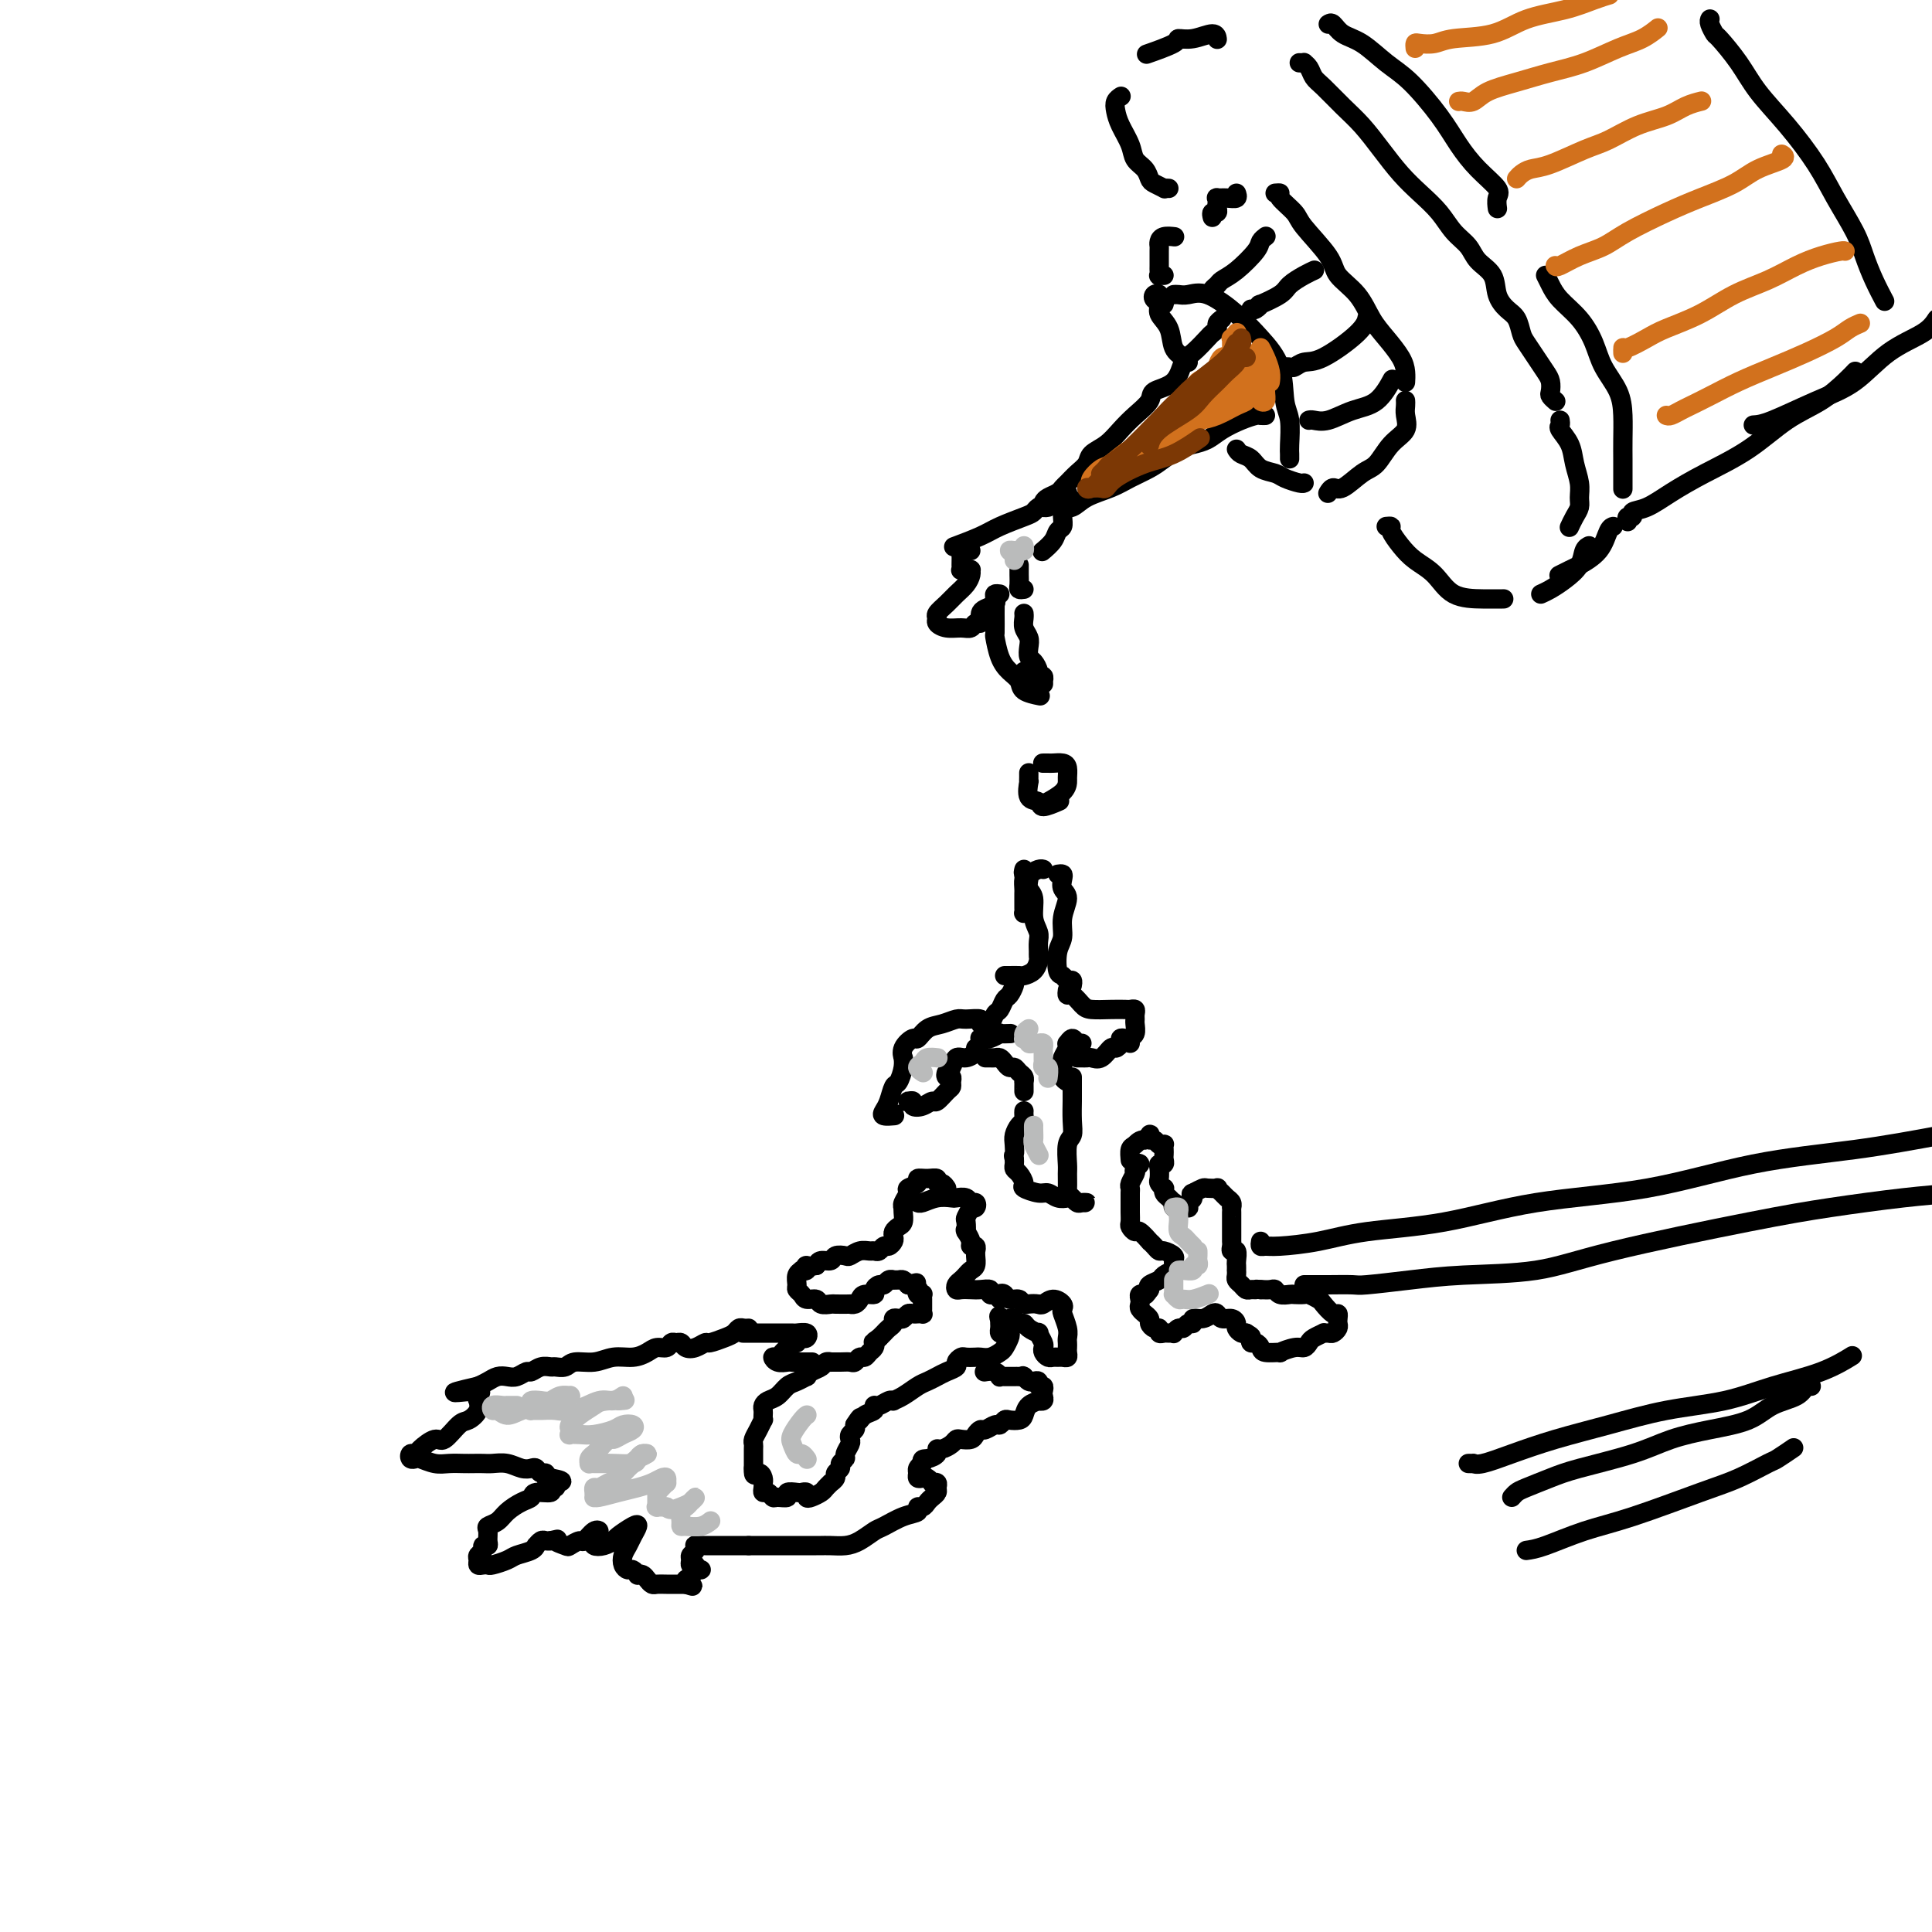 <svg viewBox='0 0 400 400' version='1.1' xmlns='http://www.w3.org/2000/svg' xmlns:xlink='http://www.w3.org/1999/xlink'><g fill='none' stroke='rgb(0,0,0)' stroke-width='4' stroke-linecap='round' stroke-linejoin='round'><path d='M243,61c0.277,-0.024 0.555,-0.048 1,0c0.445,0.048 1.058,0.169 2,0c0.942,-0.169 2.213,-0.628 4,0c1.787,0.628 4.090,2.343 6,4c1.910,1.657 3.426,3.256 5,5c1.574,1.744 3.206,3.633 4,6c0.794,2.367 0.749,5.212 1,7c0.251,1.788 0.799,2.518 1,4c0.201,1.482 0.054,3.717 0,5c-0.054,1.283 -0.014,1.615 0,2c0.014,0.385 0.004,0.824 0,1c-0.004,0.176 -0.002,0.088 0,0'/><path d='M240,57c0.536,0.008 1.072,0.015 1,0c-0.072,-0.015 -0.751,-0.053 -1,0c-0.249,0.053 -0.067,0.197 0,0c0.067,-0.197 0.017,-0.735 0,-1c-0.017,-0.265 -0.003,-0.257 0,-1c0.003,-0.743 -0.006,-2.238 0,-3c0.006,-0.762 0.026,-0.793 0,-1c-0.026,-0.207 -0.098,-0.591 0,-1c0.098,-0.409 0.367,-0.841 1,-1c0.633,-0.159 1.632,-0.043 2,0c0.368,0.043 0.105,0.012 0,0c-0.105,-0.012 -0.053,-0.006 0,0'/><path d='M251,45c-0.113,-0.447 -0.226,-0.894 0,-1c0.226,-0.106 0.791,0.129 1,0c0.209,-0.129 0.061,-0.623 0,-1c-0.061,-0.377 -0.037,-0.636 0,-1c0.037,-0.364 0.087,-0.833 0,-1c-0.087,-0.167 -0.311,-0.031 0,0c0.311,0.031 1.155,-0.043 2,0c0.845,0.043 1.689,0.204 2,0c0.311,-0.204 0.089,-0.773 0,-1c-0.089,-0.227 -0.044,-0.114 0,0'/><path d='M264,40c0.508,-0.035 1.015,-0.071 1,0c-0.015,0.071 -0.554,0.248 0,1c0.554,0.752 2.200,2.079 3,3c0.800,0.921 0.756,1.436 2,3c1.244,1.564 3.778,4.178 5,6c1.222,1.822 1.133,2.851 2,4c0.867,1.149 2.691,2.419 4,4c1.309,1.581 2.102,3.475 3,5c0.898,1.525 1.901,2.682 3,4c1.099,1.318 2.295,2.797 3,4c0.705,1.203 0.921,2.132 1,3c0.079,0.868 0.023,1.677 0,2c-0.023,0.323 -0.011,0.162 0,0'/><path d='M291,83c-0.005,-0.073 -0.010,-0.145 0,0c0.010,0.145 0.036,0.508 0,1c-0.036,0.492 -0.133,1.113 0,2c0.133,0.887 0.495,2.039 0,3c-0.495,0.961 -1.848,1.731 -3,3c-1.152,1.269 -2.102,3.037 -3,4c-0.898,0.963 -1.743,1.120 -3,2c-1.257,0.880 -2.924,2.483 -4,3c-1.076,0.517 -1.559,-0.053 -2,0c-0.441,0.053 -0.840,0.729 -1,1c-0.160,0.271 -0.080,0.135 0,0'/><path d='M251,61c0.027,0.089 0.053,0.177 0,0c-0.053,-0.177 -0.186,-0.621 0,-1c0.186,-0.379 0.690,-0.693 1,-1c0.310,-0.307 0.427,-0.608 1,-1c0.573,-0.392 1.604,-0.876 3,-2c1.396,-1.124 3.158,-2.889 4,-4c0.842,-1.111 0.765,-1.568 1,-2c0.235,-0.432 0.781,-0.838 1,-1c0.219,-0.162 0.109,-0.081 0,0'/><path d='M259,64c0.280,0.126 0.560,0.252 1,0c0.440,-0.252 1.041,-0.883 1,-1c-0.041,-0.117 -0.725,0.280 0,0c0.725,-0.280 2.860,-1.238 4,-2c1.140,-0.762 1.285,-1.328 2,-2c0.715,-0.672 2.000,-1.450 3,-2c1.000,-0.550 1.714,-0.871 2,-1c0.286,-0.129 0.143,-0.064 0,0'/><path d='M266,76c0.352,-0.031 0.703,-0.063 1,0c0.297,0.063 0.538,0.220 1,0c0.462,-0.220 1.143,-0.816 2,-1c0.857,-0.184 1.889,0.043 4,-1c2.111,-1.043 5.299,-3.358 7,-5c1.701,-1.642 1.915,-2.612 2,-3c0.085,-0.388 0.043,-0.194 0,0'/><path d='M271,87c0.200,-0.053 0.401,-0.106 1,0c0.599,0.106 1.597,0.371 3,0c1.403,-0.371 3.211,-1.378 5,-2c1.789,-0.622 3.559,-0.860 5,-2c1.441,-1.140 2.555,-3.183 3,-4c0.445,-0.817 0.223,-0.409 0,0'/><path d='M241,63c0.121,-0.451 0.241,-0.902 0,-1c-0.241,-0.098 -0.845,0.158 -1,0c-0.155,-0.158 0.139,-0.730 0,-1c-0.139,-0.270 -0.710,-0.236 -1,0c-0.290,0.236 -0.300,0.675 0,1c0.300,0.325 0.910,0.535 1,1c0.090,0.465 -0.340,1.186 0,2c0.340,0.814 1.450,1.721 2,3c0.550,1.279 0.539,2.930 1,4c0.461,1.070 1.393,1.557 2,2c0.607,0.443 0.888,0.841 1,1c0.112,0.159 0.056,0.080 0,0'/><path d='M253,66c-0.450,0.338 -0.901,0.675 -1,1c-0.099,0.325 0.153,0.637 0,1c-0.153,0.363 -0.710,0.776 -1,1c-0.290,0.224 -0.313,0.259 -1,1c-0.687,0.741 -2.038,2.190 -3,3c-0.962,0.810 -1.535,0.983 -2,2c-0.465,1.017 -0.824,2.880 -2,4c-1.176,1.120 -3.171,1.497 -4,2c-0.829,0.503 -0.492,1.132 -1,2c-0.508,0.868 -1.862,1.976 -3,3c-1.138,1.024 -2.062,1.965 -3,3c-0.938,1.035 -1.890,2.165 -3,3c-1.110,0.835 -2.378,1.375 -3,2c-0.622,0.625 -0.600,1.333 -1,2c-0.400,0.667 -1.224,1.292 -2,2c-0.776,0.708 -1.504,1.499 -2,2c-0.496,0.501 -0.761,0.712 -1,1c-0.239,0.288 -0.453,0.651 -1,1c-0.547,0.349 -1.428,0.682 -2,1c-0.572,0.318 -0.834,0.621 -1,1c-0.166,0.379 -0.237,0.833 0,1c0.237,0.167 0.782,0.048 1,0c0.218,-0.048 0.109,-0.024 0,0'/><path d='M219,105c0.468,0.013 0.936,0.026 1,0c0.064,-0.026 -0.276,-0.090 0,0c0.276,0.090 1.169,0.333 2,0c0.831,-0.333 1.601,-1.244 3,-2c1.399,-0.756 3.427,-1.358 5,-2c1.573,-0.642 2.689,-1.324 4,-2c1.311,-0.676 2.816,-1.346 4,-2c1.184,-0.654 2.049,-1.291 3,-2c0.951,-0.709 1.990,-1.489 3,-2c1.010,-0.511 1.990,-0.754 3,-1c1.010,-0.246 2.049,-0.497 3,-1c0.951,-0.503 1.814,-1.259 3,-2c1.186,-0.741 2.696,-1.466 4,-2c1.304,-0.534 2.401,-0.875 3,-1c0.599,-0.125 0.700,-0.034 1,0c0.300,0.034 0.800,0.010 1,0c0.200,-0.010 0.100,-0.005 0,0'/><path d='M256,93c0.235,0.364 0.470,0.727 1,1c0.530,0.273 1.354,0.455 2,1c0.646,0.545 1.115,1.452 2,2c0.885,0.548 2.185,0.735 3,1c0.815,0.265 1.146,0.607 2,1c0.854,0.393 2.230,0.837 3,1c0.770,0.163 0.934,0.047 1,0c0.066,-0.047 0.033,-0.023 0,0'/><path d='M242,39c-0.476,-0.026 -0.953,-0.051 -1,0c-0.047,0.051 0.334,0.180 0,0c-0.334,-0.180 -1.384,-0.669 -2,-1c-0.616,-0.331 -0.799,-0.504 -1,-1c-0.201,-0.496 -0.422,-1.316 -1,-2c-0.578,-0.684 -1.515,-1.234 -2,-2c-0.485,-0.766 -0.519,-1.750 -1,-3c-0.481,-1.250 -1.411,-2.766 -2,-4c-0.589,-1.234 -0.838,-2.186 -1,-3c-0.162,-0.814 -0.236,-1.488 0,-2c0.236,-0.512 0.782,-0.860 1,-1c0.218,-0.140 0.109,-0.070 0,0'/><path d='M238,11c-0.552,0.193 -1.104,0.387 0,0c1.104,-0.387 3.865,-1.354 5,-2c1.135,-0.646 0.644,-0.971 1,-1c0.356,-0.029 1.559,0.240 3,0c1.441,-0.240 3.119,-0.988 4,-1c0.881,-0.012 0.966,0.711 1,1c0.034,0.289 0.017,0.145 0,0'/><path d='M269,13c0.447,0.017 0.895,0.033 1,0c0.105,-0.033 -0.132,-0.116 0,0c0.132,0.116 0.632,0.431 1,1c0.368,0.569 0.604,1.393 1,2c0.396,0.607 0.951,0.998 2,2c1.049,1.002 2.590,2.617 4,4c1.410,1.383 2.688,2.536 4,4c1.312,1.464 2.658,3.238 4,5c1.342,1.762 2.681,3.510 4,5c1.319,1.490 2.617,2.720 4,4c1.383,1.280 2.851,2.610 4,4c1.149,1.390 1.981,2.840 3,4c1.019,1.160 2.226,2.030 3,3c0.774,0.970 1.114,2.041 2,3c0.886,0.959 2.318,1.808 3,3c0.682,1.192 0.616,2.727 1,4c0.384,1.273 1.219,2.283 2,3c0.781,0.717 1.508,1.140 2,2c0.492,0.860 0.748,2.155 1,3c0.252,0.845 0.498,1.238 1,2c0.502,0.762 1.258,1.892 2,3c0.742,1.108 1.471,2.196 2,3c0.529,0.804 0.860,1.326 1,2c0.140,0.674 0.089,1.500 0,2c-0.089,0.500 -0.216,0.673 0,1c0.216,0.327 0.776,0.808 1,1c0.224,0.192 0.112,0.096 0,0'/><path d='M323,87c0.055,0.375 0.110,0.750 0,1c-0.110,0.250 -0.383,0.374 0,1c0.383,0.626 1.424,1.753 2,3c0.576,1.247 0.687,2.613 1,4c0.313,1.387 0.826,2.796 1,4c0.174,1.204 0.008,2.204 0,3c-0.008,0.796 0.142,1.389 0,2c-0.142,0.611 -0.577,1.242 -1,2c-0.423,0.758 -0.835,1.645 -1,2c-0.165,0.355 -0.082,0.177 0,0'/><path d='M287,109c0.466,-0.042 0.932,-0.084 1,0c0.068,0.084 -0.263,0.296 0,1c0.263,0.704 1.119,1.902 2,3c0.881,1.098 1.788,2.098 3,3c1.212,0.902 2.728,1.706 4,3c1.272,1.294 2.300,3.079 4,4c1.700,0.921 4.073,0.979 6,1c1.927,0.021 3.408,0.006 4,0c0.592,-0.006 0.296,-0.003 0,0'/><path d='M319,123c0.591,-0.265 1.181,-0.530 2,-1c0.819,-0.470 1.866,-1.145 3,-2c1.134,-0.855 2.356,-1.889 3,-3c0.644,-1.111 0.712,-2.299 1,-3c0.288,-0.701 0.797,-0.915 1,-1c0.203,-0.085 0.102,-0.043 0,0'/><path d='M323,119c-0.195,0.099 -0.389,0.198 0,0c0.389,-0.198 1.362,-0.694 2,-1c0.638,-0.306 0.942,-0.422 2,-1c1.058,-0.578 2.871,-1.619 4,-3c1.129,-1.381 1.573,-3.103 2,-4c0.427,-0.897 0.836,-0.971 1,-1c0.164,-0.029 0.082,-0.015 0,0'/><path d='M275,5c0.285,-0.193 0.570,-0.386 1,0c0.430,0.386 1.007,1.351 2,2c0.993,0.649 2.404,0.984 4,2c1.596,1.016 3.377,2.715 5,4c1.623,1.285 3.087,2.158 5,4c1.913,1.842 4.274,4.653 6,7c1.726,2.347 2.816,4.230 4,6c1.184,1.770 2.461,3.427 4,5c1.539,1.573 3.340,3.061 4,4c0.660,0.939 0.178,1.330 0,2c-0.178,0.670 -0.051,1.620 0,2c0.051,0.380 0.025,0.190 0,0'/><path d='M320,57c0.296,0.595 0.592,1.190 1,2c0.408,0.810 0.929,1.836 2,3c1.071,1.164 2.693,2.466 4,4c1.307,1.534 2.298,3.298 3,5c0.702,1.702 1.116,3.341 2,5c0.884,1.659 2.237,3.339 3,5c0.763,1.661 0.937,3.304 1,5c0.063,1.696 0.017,3.446 0,5c-0.017,1.554 -0.005,2.914 0,4c0.005,1.086 0.001,1.899 0,3c-0.001,1.101 -0.000,2.489 0,3c0.000,0.511 0.000,0.146 0,0c-0.000,-0.146 -0.000,-0.073 0,0'/><path d='M337,108c-0.130,-0.450 -0.259,-0.899 0,-1c0.259,-0.101 0.908,0.147 1,0c0.092,-0.147 -0.372,-0.690 0,-1c0.372,-0.310 1.581,-0.386 3,-1c1.419,-0.614 3.050,-1.766 5,-3c1.950,-1.234 4.220,-2.550 7,-4c2.780,-1.450 6.069,-3.033 9,-5c2.931,-1.967 5.504,-4.317 8,-6c2.496,-1.683 4.917,-2.699 7,-4c2.083,-1.301 3.830,-2.889 5,-4c1.170,-1.111 1.763,-1.746 2,-2c0.237,-0.254 0.119,-0.127 0,0'/><path d='M363,88c0.871,-0.050 1.742,-0.099 4,-1c2.258,-0.901 5.903,-2.653 9,-4c3.097,-1.347 5.644,-2.289 8,-4c2.356,-1.711 4.519,-4.191 7,-6c2.481,-1.809 5.280,-2.945 7,-4c1.720,-1.055 2.360,-2.027 3,-3'/><path d='M354,4c0.029,-0.052 0.059,-0.105 0,0c-0.059,0.105 -0.205,0.367 0,1c0.205,0.633 0.762,1.636 1,2c0.238,0.364 0.156,0.090 1,1c0.844,0.910 2.612,3.003 4,5c1.388,1.997 2.396,3.899 4,6c1.604,2.101 3.805,4.402 6,7c2.195,2.598 4.383,5.492 6,8c1.617,2.508 2.661,4.631 4,7c1.339,2.369 2.972,4.986 4,7c1.028,2.014 1.451,3.427 2,5c0.549,1.573 1.225,3.308 2,5c0.775,1.692 1.650,3.341 2,4c0.350,0.659 0.175,0.330 0,0'/><path d='M216,105c-0.335,-0.096 -0.671,-0.192 -1,0c-0.329,0.192 -0.653,0.672 -1,1c-0.347,0.328 -0.717,0.505 -2,1c-1.283,0.495 -3.478,1.308 -5,2c-1.522,0.692 -2.371,1.263 -4,2c-1.629,0.737 -4.037,1.639 -5,2c-0.963,0.361 -0.482,0.180 0,0'/><path d='M201,114c-0.309,0.016 -0.618,0.033 -1,0c-0.382,-0.033 -0.835,-0.114 -1,0c-0.165,0.114 -0.040,0.423 0,1c0.040,0.577 -0.003,1.423 0,2c0.003,0.577 0.052,0.887 0,1c-0.052,0.113 -0.206,0.030 0,0c0.206,-0.030 0.773,-0.009 1,0c0.227,0.009 0.113,0.004 0,0'/><path d='M200,118c0.427,0.018 0.855,0.035 1,0c0.145,-0.035 0.009,-0.123 0,0c-0.009,0.123 0.109,0.456 0,1c-0.109,0.544 -0.446,1.297 -1,2c-0.554,0.703 -1.327,1.354 -2,2c-0.673,0.646 -1.247,1.287 -2,2c-0.753,0.713 -1.684,1.497 -2,2c-0.316,0.503 -0.015,0.724 0,1c0.015,0.276 -0.256,0.606 0,1c0.256,0.394 1.039,0.853 2,1c0.961,0.147 2.100,-0.017 3,0c0.900,0.017 1.562,0.216 2,0c0.438,-0.216 0.653,-0.845 1,-1c0.347,-0.155 0.827,0.166 1,0c0.173,-0.166 0.040,-0.818 0,-1c-0.040,-0.182 0.014,0.105 0,0c-0.014,-0.105 -0.095,-0.603 0,-1c0.095,-0.397 0.366,-0.694 1,-1c0.634,-0.306 1.632,-0.621 2,-1c0.368,-0.379 0.105,-0.823 0,-1c-0.105,-0.177 -0.053,-0.089 0,0'/><path d='M207,123c-0.423,-0.054 -0.846,-0.109 -1,0c-0.154,0.109 -0.039,0.381 0,1c0.039,0.619 0.002,1.583 0,3c-0.002,1.417 0.031,3.285 0,4c-0.031,0.715 -0.127,0.275 0,1c0.127,0.725 0.476,2.615 1,4c0.524,1.385 1.223,2.266 2,3c0.777,0.734 1.631,1.320 2,2c0.369,0.680 0.253,1.452 1,2c0.747,0.548 2.356,0.871 3,1c0.644,0.129 0.322,0.065 0,0'/><path d='M212,139c-0.127,0.414 -0.255,0.828 0,1c0.255,0.172 0.891,0.104 1,0c0.109,-0.104 -0.311,-0.242 0,0c0.311,0.242 1.351,0.865 2,1c0.649,0.135 0.907,-0.216 1,0c0.093,0.216 0.021,1.001 0,1c-0.021,-0.001 0.009,-0.787 0,-1c-0.009,-0.213 -0.058,0.146 0,0c0.058,-0.146 0.222,-0.798 0,-1c-0.222,-0.202 -0.830,0.045 -1,0c-0.170,-0.045 0.099,-0.382 0,-1c-0.099,-0.618 -0.566,-1.516 -1,-2c-0.434,-0.484 -0.834,-0.553 -1,-1c-0.166,-0.447 -0.097,-1.272 0,-2c0.097,-0.728 0.222,-1.358 0,-2c-0.222,-0.642 -0.791,-1.296 -1,-2c-0.209,-0.704 -0.056,-1.459 0,-2c0.056,-0.541 0.016,-0.869 0,-1c-0.016,-0.131 -0.008,-0.066 0,0'/><path d='M212,122c-0.423,0.059 -0.845,0.117 -1,0c-0.155,-0.117 -0.041,-0.410 0,-1c0.041,-0.590 0.011,-1.478 0,-2c-0.011,-0.522 -0.003,-0.679 0,-1c0.003,-0.321 0.001,-0.806 0,-1c-0.001,-0.194 -0.000,-0.097 0,0'/><path d='M216,114c-0.204,0.171 -0.409,0.342 0,0c0.409,-0.342 1.430,-1.196 2,-2c0.570,-0.804 0.688,-1.559 1,-2c0.312,-0.441 0.820,-0.570 1,-1c0.180,-0.430 0.034,-1.163 0,-2c-0.034,-0.837 0.043,-1.780 0,-2c-0.043,-0.220 -0.207,0.281 0,0c0.207,-0.281 0.787,-1.345 1,-2c0.213,-0.655 0.061,-0.901 0,-1c-0.061,-0.099 -0.030,-0.049 0,0'/><path d='M213,160c0.004,0.286 0.008,0.573 0,1c-0.008,0.427 -0.030,0.995 0,1c0.030,0.005 0.110,-0.552 0,0c-0.110,0.552 -0.411,2.214 0,3c0.411,0.786 1.533,0.695 2,1c0.467,0.305 0.280,1.005 1,1c0.720,-0.005 2.349,-0.716 3,-1c0.651,-0.284 0.326,-0.142 0,0'/><path d='M216,158c-0.097,0.001 -0.194,0.002 0,0c0.194,-0.002 0.679,-0.008 1,0c0.321,0.008 0.479,0.029 1,0c0.521,-0.029 1.407,-0.107 2,0c0.593,0.107 0.894,0.400 1,1c0.106,0.600 0.017,1.506 0,2c-0.017,0.494 0.037,0.576 0,1c-0.037,0.424 -0.164,1.191 -1,2c-0.836,0.809 -2.382,1.660 -3,2c-0.618,0.340 -0.309,0.170 0,0'/><path d='M212,180c-0.111,0.439 -0.222,0.878 0,1c0.222,0.122 0.776,-0.074 1,0c0.224,0.074 0.116,0.418 0,1c-0.116,0.582 -0.241,1.401 0,2c0.241,0.599 0.849,0.976 1,2c0.151,1.024 -0.156,2.694 0,4c0.156,1.306 0.774,2.247 1,3c0.226,0.753 0.059,1.319 0,2c-0.059,0.681 -0.009,1.479 0,2c0.009,0.521 -0.024,0.767 0,1c0.024,0.233 0.105,0.455 0,1c-0.105,0.545 -0.396,1.414 -1,2c-0.604,0.586 -1.521,0.889 -2,1c-0.479,0.111 -0.520,0.030 -1,0c-0.480,-0.030 -1.398,-0.008 -2,0c-0.602,0.008 -0.886,0.002 -1,0c-0.114,-0.002 -0.057,-0.001 0,0'/><path d='M210,202c-0.024,0.366 -0.048,0.732 0,1c0.048,0.268 0.168,0.438 0,1c-0.168,0.562 -0.622,1.517 -1,2c-0.378,0.483 -0.678,0.493 -1,1c-0.322,0.507 -0.665,1.510 -1,2c-0.335,0.490 -0.661,0.467 -1,1c-0.339,0.533 -0.689,1.621 -1,2c-0.311,0.379 -0.582,0.048 -1,0c-0.418,-0.048 -0.982,0.187 -1,0c-0.018,-0.187 0.511,-0.794 0,-1c-0.511,-0.206 -2.063,-0.009 -3,0c-0.937,0.009 -1.258,-0.171 -2,0c-0.742,0.171 -1.905,0.692 -3,1c-1.095,0.308 -2.122,0.402 -3,1c-0.878,0.598 -1.609,1.700 -2,2c-0.391,0.300 -0.444,-0.202 -1,0c-0.556,0.202 -1.616,1.109 -2,2c-0.384,0.891 -0.092,1.767 0,2c0.092,0.233 -0.017,-0.177 0,0c0.017,0.177 0.159,0.940 0,2c-0.159,1.060 -0.619,2.417 -1,3c-0.381,0.583 -0.683,0.391 -1,1c-0.317,0.609 -0.649,2.020 -1,3c-0.351,0.980 -0.721,1.531 -1,2c-0.279,0.469 -0.467,0.858 0,1c0.467,0.142 1.587,0.038 2,0c0.413,-0.038 0.118,-0.011 0,0c-0.118,0.011 -0.059,0.005 0,0'/><path d='M188,228c-0.502,-0.007 -1.005,-0.015 -1,0c0.005,0.015 0.516,0.052 1,0c0.484,-0.052 0.941,-0.194 1,0c0.059,0.194 -0.279,0.725 0,1c0.279,0.275 1.175,0.295 2,0c0.825,-0.295 1.580,-0.905 2,-1c0.420,-0.095 0.506,0.324 1,0c0.494,-0.324 1.397,-1.392 2,-2c0.603,-0.608 0.907,-0.755 1,-1c0.093,-0.245 -0.024,-0.589 0,-1c0.024,-0.411 0.191,-0.888 0,-1c-0.191,-0.112 -0.739,0.143 -1,0c-0.261,-0.143 -0.234,-0.683 0,-1c0.234,-0.317 0.676,-0.411 1,-1c0.324,-0.589 0.530,-1.673 1,-2c0.470,-0.327 1.203,0.104 2,0c0.797,-0.104 1.656,-0.744 2,-1c0.344,-0.256 0.172,-0.128 0,0'/><path d='M202,217c0.415,-0.309 0.831,-0.618 1,-1c0.169,-0.382 0.092,-0.838 0,-1c-0.092,-0.162 -0.198,-0.029 0,0c0.198,0.029 0.702,-0.045 1,0c0.298,0.045 0.392,0.208 1,0c0.608,-0.208 1.730,-0.788 2,-1c0.270,-0.212 -0.312,-0.057 0,0c0.312,0.057 1.518,0.016 2,0c0.482,-0.016 0.241,-0.008 0,0'/><path d='M213,189c-0.423,-0.026 -0.845,-0.053 -1,0c-0.155,0.053 -0.041,0.184 0,0c0.041,-0.184 0.011,-0.683 0,-1c-0.011,-0.317 -0.001,-0.452 0,-1c0.001,-0.548 -0.007,-1.510 0,-2c0.007,-0.490 0.030,-0.510 0,-1c-0.030,-0.490 -0.113,-1.452 0,-2c0.113,-0.548 0.422,-0.683 1,-1c0.578,-0.317 1.425,-0.816 2,-1c0.575,-0.184 0.879,-0.053 1,0c0.121,0.053 0.061,0.026 0,0'/><path d='M219,181c0.412,-0.062 0.824,-0.124 1,0c0.176,0.124 0.115,0.435 0,1c-0.115,0.565 -0.283,1.385 0,2c0.283,0.615 1.017,1.027 1,2c-0.017,0.973 -0.786,2.508 -1,4c-0.214,1.492 0.128,2.940 0,4c-0.128,1.060 -0.724,1.733 -1,3c-0.276,1.267 -0.232,3.128 0,4c0.232,0.872 0.650,0.756 1,1c0.350,0.244 0.630,0.849 1,1c0.370,0.151 0.830,-0.152 1,0c0.170,0.152 0.048,0.758 0,1c-0.048,0.242 -0.024,0.121 0,0'/><path d='M221,205c-0.062,0.475 -0.123,0.950 0,1c0.123,0.050 0.432,-0.327 1,0c0.568,0.327 1.395,1.356 2,2c0.605,0.644 0.989,0.904 2,1c1.011,0.096 2.649,0.029 4,0c1.351,-0.029 2.415,-0.019 3,0c0.585,0.019 0.692,0.045 1,0c0.308,-0.045 0.815,-0.163 1,0c0.185,0.163 0.046,0.607 0,1c-0.046,0.393 0.002,0.736 0,1c-0.002,0.264 -0.053,0.449 0,1c0.053,0.551 0.210,1.467 0,2c-0.210,0.533 -0.787,0.682 -1,1c-0.213,0.318 -0.061,0.805 0,1c0.061,0.195 0.030,0.097 0,0'/><path d='M233,215c-0.448,-0.079 -0.896,-0.157 -1,0c-0.104,0.157 0.137,0.550 0,1c-0.137,0.450 -0.653,0.958 -1,1c-0.347,0.042 -0.527,-0.381 -1,0c-0.473,0.381 -1.241,1.566 -2,2c-0.759,0.434 -1.510,0.116 -2,0c-0.490,-0.116 -0.719,-0.031 -1,0c-0.281,0.031 -0.614,0.008 -1,0c-0.386,-0.008 -0.825,-0.002 -1,0c-0.175,0.002 -0.088,0.001 0,0'/><path d='M224,216c-0.339,0.145 -0.678,0.289 -1,0c-0.322,-0.289 -0.626,-1.013 -1,-1c-0.374,0.013 -0.818,0.763 -1,1c-0.182,0.237 -0.101,-0.040 0,0c0.101,0.040 0.222,0.395 0,1c-0.222,0.605 -0.788,1.458 -1,2c-0.212,0.542 -0.071,0.772 0,1c0.071,0.228 0.071,0.453 0,1c-0.071,0.547 -0.215,1.415 0,2c0.215,0.585 0.789,0.888 1,1c0.211,0.112 0.060,0.032 0,0c-0.060,-0.032 -0.030,-0.016 0,0'/><path d='M222,223c0.000,0.437 0.000,0.874 0,1c-0.000,0.126 -0.000,-0.059 0,0c0.000,0.059 0.001,0.362 0,1c-0.001,0.638 -0.004,1.611 0,2c0.004,0.389 0.015,0.195 0,1c-0.015,0.805 -0.057,2.609 0,4c0.057,1.391 0.212,2.369 0,3c-0.212,0.631 -0.790,0.914 -1,2c-0.210,1.086 -0.053,2.973 0,4c0.053,1.027 0.003,1.193 0,2c-0.003,0.807 0.040,2.255 0,3c-0.040,0.745 -0.164,0.788 0,1c0.164,0.212 0.615,0.592 1,1c0.385,0.408 0.703,0.842 1,1c0.297,0.158 0.574,0.039 1,0c0.426,-0.039 1.002,0.003 1,0c-0.002,-0.003 -0.581,-0.052 -1,0c-0.419,0.052 -0.679,0.206 -1,0c-0.321,-0.206 -0.703,-0.772 -1,-1c-0.297,-0.228 -0.508,-0.117 -1,0c-0.492,0.117 -1.266,0.240 -2,0c-0.734,-0.240 -1.429,-0.841 -2,-1c-0.571,-0.159 -1.018,0.126 -2,0c-0.982,-0.126 -2.498,-0.664 -3,-1c-0.502,-0.336 0.009,-0.471 0,-1c-0.009,-0.529 -0.539,-1.451 -1,-2c-0.461,-0.549 -0.855,-0.725 -1,-1c-0.145,-0.275 -0.041,-0.650 0,-1c0.041,-0.350 0.021,-0.675 0,-1'/><path d='M210,240c-0.313,-1.058 -0.094,-0.703 0,-1c0.094,-0.297 0.064,-1.245 0,-2c-0.064,-0.755 -0.161,-1.316 0,-2c0.161,-0.684 0.579,-1.490 1,-2c0.421,-0.510 0.845,-0.724 1,-1c0.155,-0.276 0.042,-0.613 0,-1c-0.042,-0.387 -0.012,-0.825 0,-1c0.012,-0.175 0.006,-0.088 0,0'/><path d='M212,226c-0.002,-0.303 -0.003,-0.606 0,-1c0.003,-0.394 0.012,-0.880 0,-1c-0.012,-0.120 -0.045,0.126 0,0c0.045,-0.126 0.167,-0.625 0,-1c-0.167,-0.375 -0.622,-0.626 -1,-1c-0.378,-0.374 -0.679,-0.871 -1,-1c-0.321,-0.129 -0.663,0.109 -1,0c-0.337,-0.109 -0.668,-0.565 -1,-1c-0.332,-0.435 -0.663,-0.849 -1,-1c-0.337,-0.151 -0.678,-0.041 -1,0c-0.322,0.041 -0.625,0.011 -1,0c-0.375,-0.011 -0.821,-0.003 -1,0c-0.179,0.003 -0.089,0.002 0,0'/><path d='M235,243c-0.143,-0.316 -0.286,-0.633 0,-1c0.286,-0.367 1.001,-0.785 1,-1c-0.001,-0.215 -0.718,-0.226 -1,0c-0.282,0.226 -0.128,0.690 0,1c0.128,0.310 0.230,0.467 0,1c-0.230,0.533 -0.794,1.441 -1,2c-0.206,0.559 -0.055,0.770 0,1c0.055,0.230 0.014,0.481 0,1c-0.014,0.519 -0.000,1.306 0,2c0.000,0.694 -0.012,1.294 0,2c0.012,0.706 0.050,1.517 0,2c-0.050,0.483 -0.186,0.636 0,1c0.186,0.364 0.694,0.937 1,1c0.306,0.063 0.411,-0.386 1,0c0.589,0.386 1.662,1.605 2,2c0.338,0.395 -0.060,-0.035 0,0c0.060,0.035 0.576,0.534 1,1c0.424,0.466 0.755,0.898 1,1c0.245,0.102 0.405,-0.126 1,0c0.595,0.126 1.625,0.607 2,1c0.375,0.393 0.093,0.697 0,1c-0.093,0.303 0.001,0.606 0,1c-0.001,0.394 -0.099,0.879 0,1c0.099,0.121 0.394,-0.122 0,0c-0.394,0.122 -1.477,0.610 -2,1c-0.523,0.390 -0.487,0.682 -1,1c-0.513,0.318 -1.575,0.662 -2,1c-0.425,0.338 -0.212,0.669 0,1'/><path d='M238,267c-0.940,1.322 -0.789,1.127 -1,1c-0.211,-0.127 -0.785,-0.188 -1,0c-0.215,0.188 -0.073,0.624 0,1c0.073,0.376 0.076,0.692 0,1c-0.076,0.308 -0.231,0.607 0,1c0.231,0.393 0.849,0.880 1,1c0.151,0.120 -0.166,-0.127 0,0c0.166,0.127 0.814,0.626 1,1c0.186,0.374 -0.091,0.622 0,1c0.091,0.378 0.549,0.886 1,1c0.451,0.114 0.895,-0.166 1,0c0.105,0.166 -0.130,0.778 0,1c0.130,0.222 0.626,0.056 1,0c0.374,-0.056 0.625,0.000 1,0c0.375,-0.000 0.874,-0.057 1,0c0.126,0.057 -0.120,0.227 0,0c0.120,-0.227 0.605,-0.849 1,-1c0.395,-0.151 0.700,0.171 1,0c0.300,-0.171 0.595,-0.834 1,-1c0.405,-0.166 0.921,0.165 1,0c0.079,-0.165 -0.278,-0.825 0,-1c0.278,-0.175 1.191,0.134 2,0c0.809,-0.134 1.513,-0.712 2,-1c0.487,-0.288 0.757,-0.285 1,0c0.243,0.285 0.460,0.850 1,1c0.540,0.150 1.401,-0.117 2,0c0.599,0.117 0.934,0.619 1,1c0.066,0.381 -0.136,0.641 0,1c0.136,0.359 0.610,0.817 1,1c0.390,0.183 0.695,0.092 1,0'/><path d='M258,276c1.321,0.781 1.125,0.735 1,1c-0.125,0.265 -0.179,0.841 0,1c0.179,0.159 0.592,-0.100 1,0c0.408,0.100 0.813,0.559 1,1c0.187,0.441 0.158,0.865 1,1c0.842,0.135 2.555,-0.019 3,0c0.445,0.019 -0.376,0.213 0,0c0.376,-0.213 1.951,-0.831 3,-1c1.049,-0.169 1.573,0.113 2,0c0.427,-0.113 0.759,-0.619 1,-1c0.241,-0.381 0.393,-0.637 1,-1c0.607,-0.363 1.669,-0.832 2,-1c0.331,-0.168 -0.069,-0.034 0,0c0.069,0.034 0.607,-0.032 1,0c0.393,0.032 0.642,0.162 1,0c0.358,-0.162 0.826,-0.616 1,-1c0.174,-0.384 0.054,-0.698 0,-1c-0.054,-0.302 -0.041,-0.591 0,-1c0.041,-0.409 0.109,-0.936 0,-1c-0.109,-0.064 -0.395,0.337 -1,0c-0.605,-0.337 -1.528,-1.411 -2,-2c-0.472,-0.589 -0.493,-0.694 -1,-1c-0.507,-0.306 -1.502,-0.813 -2,-1c-0.498,-0.187 -0.501,-0.054 -1,0c-0.499,0.054 -1.495,0.028 -2,0c-0.505,-0.028 -0.519,-0.060 -1,0c-0.481,0.060 -1.428,0.212 -2,0c-0.572,-0.212 -0.769,-0.788 -1,-1c-0.231,-0.212 -0.494,-0.061 -1,0c-0.506,0.061 -1.253,0.030 -2,0'/><path d='M261,267c-1.726,-0.151 -1.041,-0.030 -1,0c0.041,0.030 -0.563,-0.033 -1,0c-0.437,0.033 -0.705,0.163 -1,0c-0.295,-0.163 -0.615,-0.617 -1,-1c-0.385,-0.383 -0.835,-0.694 -1,-1c-0.165,-0.306 -0.044,-0.605 0,-1c0.044,-0.395 0.013,-0.884 0,-1c-0.013,-0.116 -0.007,0.141 0,0c0.007,-0.141 0.016,-0.682 0,-1c-0.016,-0.318 -0.057,-0.414 0,-1c0.057,-0.586 0.211,-1.662 0,-2c-0.211,-0.338 -0.789,0.063 -1,0c-0.211,-0.063 -0.057,-0.590 0,-1c0.057,-0.410 0.015,-0.701 0,-1c-0.015,-0.299 -0.004,-0.604 0,-1c0.004,-0.396 0.001,-0.883 0,-1c-0.001,-0.117 -0.000,0.136 0,0c0.000,-0.136 -0.000,-0.663 0,-1c0.000,-0.337 0.001,-0.486 0,-1c-0.001,-0.514 -0.003,-1.395 0,-2c0.003,-0.605 0.012,-0.935 0,-1c-0.012,-0.065 -0.046,0.137 0,0c0.046,-0.137 0.172,-0.611 0,-1c-0.172,-0.389 -0.641,-0.692 -1,-1c-0.359,-0.308 -0.606,-0.619 -1,-1c-0.394,-0.381 -0.934,-0.831 -1,-1c-0.066,-0.169 0.343,-0.056 0,0c-0.343,0.056 -1.439,0.053 -2,0c-0.561,-0.053 -0.589,-0.158 -1,0c-0.411,0.158 -1.206,0.579 -2,1'/><path d='M247,247c-0.868,0.182 -0.039,0.637 0,1c0.039,0.363 -0.712,0.633 -1,1c-0.288,0.367 -0.115,0.830 0,1c0.115,0.170 0.171,0.047 0,0c-0.171,-0.047 -0.568,-0.016 -1,0c-0.432,0.016 -0.900,0.019 -1,0c-0.100,-0.019 0.166,-0.061 0,0c-0.166,0.061 -0.766,0.224 -1,0c-0.234,-0.224 -0.101,-0.835 0,-1c0.101,-0.165 0.172,0.114 0,0c-0.172,-0.114 -0.586,-0.622 -1,-1c-0.414,-0.378 -0.829,-0.625 -1,-1c-0.171,-0.375 -0.098,-0.877 0,-1c0.098,-0.123 0.221,0.135 0,0c-0.221,-0.135 -0.788,-0.662 -1,-1c-0.212,-0.338 -0.071,-0.486 0,-1c0.071,-0.514 0.072,-1.395 0,-2c-0.072,-0.605 -0.215,-0.936 0,-1c0.215,-0.064 0.790,0.137 1,0c0.210,-0.137 0.057,-0.611 0,-1c-0.057,-0.389 -0.018,-0.692 0,-1c0.018,-0.308 0.016,-0.623 0,-1c-0.016,-0.377 -0.047,-0.818 0,-1c0.047,-0.182 0.170,-0.105 0,0c-0.170,0.105 -0.633,0.238 -1,0c-0.367,-0.238 -0.637,-0.845 -1,-1c-0.363,-0.155 -0.819,0.144 -1,0c-0.181,-0.144 -0.087,-0.731 0,-1c0.087,-0.269 0.168,-0.220 0,0c-0.168,0.220 -0.584,0.610 -1,1'/><path d='M237,236c-1.011,-0.112 -1.539,0.609 -2,1c-0.461,0.391 -0.855,0.451 -1,1c-0.145,0.549 -0.041,1.585 0,2c0.041,0.415 0.021,0.207 0,0'/><path d='M196,246c-0.298,-0.453 -0.596,-0.907 -1,-1c-0.404,-0.093 -0.915,0.174 -1,0c-0.085,-0.174 0.257,-0.790 0,-1c-0.257,-0.210 -1.111,-0.016 -2,0c-0.889,0.016 -1.811,-0.147 -2,0c-0.189,0.147 0.356,0.604 0,1c-0.356,0.396 -1.612,0.733 -2,1c-0.388,0.267 0.092,0.466 0,1c-0.092,0.534 -0.756,1.404 -1,2c-0.244,0.596 -0.068,0.919 0,1c0.068,0.081 0.029,-0.081 0,0c-0.029,0.081 -0.046,0.403 0,1c0.046,0.597 0.157,1.469 0,2c-0.157,0.531 -0.581,0.721 -1,1c-0.419,0.279 -0.833,0.648 -1,1c-0.167,0.352 -0.086,0.687 0,1c0.086,0.313 0.178,0.606 0,1c-0.178,0.394 -0.624,0.891 -1,1c-0.376,0.109 -0.681,-0.168 -1,0c-0.319,0.168 -0.653,0.781 -1,1c-0.347,0.219 -0.708,0.045 -1,0c-0.292,-0.045 -0.516,0.039 -1,0c-0.484,-0.039 -1.228,-0.203 -2,0c-0.772,0.203 -1.573,0.772 -2,1c-0.427,0.228 -0.482,0.116 -1,0c-0.518,-0.116 -1.500,-0.237 -2,0c-0.500,0.237 -0.519,0.833 -1,1c-0.481,0.167 -1.423,-0.095 -2,0c-0.577,0.095 -0.788,0.548 -1,1'/><path d='M169,262c-2.791,0.559 -2.268,-0.044 -2,0c0.268,0.044 0.282,0.737 0,1c-0.282,0.263 -0.861,0.098 -1,0c-0.139,-0.098 0.162,-0.129 0,0c-0.162,0.129 -0.788,0.417 -1,1c-0.212,0.583 -0.011,1.462 0,2c0.011,0.538 -0.167,0.736 0,1c0.167,0.264 0.679,0.592 1,1c0.321,0.408 0.451,0.894 1,1c0.549,0.106 1.518,-0.168 2,0c0.482,0.168 0.479,0.777 1,1c0.521,0.223 1.568,0.061 2,0c0.432,-0.061 0.249,-0.019 1,0c0.751,0.019 2.438,0.015 3,0c0.562,-0.015 0.001,-0.042 0,0c-0.001,0.042 0.559,0.152 1,0c0.441,-0.152 0.762,-0.567 1,-1c0.238,-0.433 0.392,-0.886 1,-1c0.608,-0.114 1.668,0.109 2,0c0.332,-0.109 -0.065,-0.551 0,-1c0.065,-0.449 0.591,-0.905 1,-1c0.409,-0.095 0.701,0.171 1,0c0.299,-0.171 0.605,-0.779 1,-1c0.395,-0.221 0.879,-0.057 1,0c0.121,0.057 -0.122,0.005 0,0c0.122,-0.005 0.610,0.037 1,0c0.390,-0.037 0.683,-0.153 1,0c0.317,0.153 0.659,0.577 1,1'/><path d='M188,266c2.952,-0.684 1.331,-0.393 1,0c-0.331,0.393 0.629,0.889 1,1c0.371,0.111 0.152,-0.163 0,0c-0.152,0.163 -0.237,0.765 0,1c0.237,0.235 0.796,0.104 1,0c0.204,-0.104 0.054,-0.182 0,0c-0.054,0.182 -0.014,0.623 0,1c0.014,0.377 -0.000,0.689 0,1c0.000,0.311 0.015,0.619 0,1c-0.015,0.381 -0.060,0.834 0,1c0.060,0.166 0.223,0.043 0,0c-0.223,-0.043 -0.833,-0.008 -1,0c-0.167,0.008 0.110,-0.012 0,0c-0.110,0.012 -0.608,0.055 -1,0c-0.392,-0.055 -0.679,-0.208 -1,0c-0.321,0.208 -0.678,0.777 -1,1c-0.322,0.223 -0.611,0.101 -1,0c-0.389,-0.101 -0.878,-0.182 -1,0c-0.122,0.182 0.122,0.626 0,1c-0.122,0.374 -0.610,0.678 -1,1c-0.390,0.322 -0.683,0.664 -1,1c-0.317,0.336 -0.659,0.668 -1,1'/><path d='M182,277c-1.632,1.106 -1.211,0.870 -1,1c0.211,0.130 0.211,0.627 0,1c-0.211,0.373 -0.633,0.622 -1,1c-0.367,0.378 -0.678,0.886 -1,1c-0.322,0.114 -0.654,-0.166 -1,0c-0.346,0.166 -0.705,0.777 -1,1c-0.295,0.223 -0.527,0.059 -1,0c-0.473,-0.059 -1.186,-0.013 -2,0c-0.814,0.013 -1.727,-0.008 -2,0c-0.273,0.008 0.094,0.045 0,0c-0.094,-0.045 -0.651,-0.171 -1,0c-0.349,0.171 -0.492,0.637 -1,1c-0.508,0.363 -1.382,0.621 -2,1c-0.618,0.379 -0.980,0.879 -1,1c-0.020,0.121 0.304,-0.136 0,0c-0.304,0.136 -1.234,0.666 -2,1c-0.766,0.334 -1.368,0.471 -2,1c-0.632,0.529 -1.294,1.451 -2,2c-0.706,0.549 -1.457,0.726 -2,1c-0.543,0.274 -0.877,0.646 -1,1c-0.123,0.354 -0.036,0.689 0,1c0.036,0.311 0.020,0.598 0,1c-0.020,0.402 -0.044,0.920 0,1c0.044,0.080 0.155,-0.278 0,0c-0.155,0.278 -0.578,1.191 -1,2c-0.422,0.809 -0.845,1.512 -1,2c-0.155,0.488 -0.041,0.761 0,1c0.041,0.239 0.011,0.446 0,1c-0.011,0.554 -0.003,1.457 0,2c0.003,0.543 0.001,0.727 0,1c-0.001,0.273 -0.000,0.637 0,1'/><path d='M156,304c-0.144,2.194 0.498,1.179 1,1c0.502,-0.179 0.866,0.478 1,1c0.134,0.522 0.039,0.909 0,1c-0.039,0.091 -0.021,-0.115 0,0c0.021,0.115 0.046,0.552 0,1c-0.046,0.448 -0.162,0.906 0,1c0.162,0.094 0.602,-0.175 1,0c0.398,0.175 0.755,0.793 1,1c0.245,0.207 0.380,0.003 1,0c0.620,-0.003 1.725,0.194 2,0c0.275,-0.194 -0.281,-0.781 0,-1c0.281,-0.219 1.398,-0.072 2,0c0.602,0.072 0.690,0.069 1,0c0.310,-0.069 0.842,-0.203 1,0c0.158,0.203 -0.059,0.744 0,1c0.059,0.256 0.393,0.227 1,0c0.607,-0.227 1.487,-0.652 2,-1c0.513,-0.348 0.658,-0.618 1,-1c0.342,-0.382 0.880,-0.876 1,-1c0.120,-0.124 -0.179,0.122 0,0c0.179,-0.122 0.837,-0.610 1,-1c0.163,-0.390 -0.167,-0.681 0,-1c0.167,-0.319 0.833,-0.667 1,-1c0.167,-0.333 -0.165,-0.653 0,-1c0.165,-0.347 0.828,-0.723 1,-1c0.172,-0.277 -0.146,-0.455 0,-1c0.146,-0.545 0.757,-1.455 1,-2c0.243,-0.545 0.117,-0.723 0,-1c-0.117,-0.277 -0.224,-0.651 0,-1c0.224,-0.349 0.778,-0.671 1,-1c0.222,-0.329 0.111,-0.664 0,-1'/><path d='M177,295c1.591,-2.498 1.069,-1.243 1,-1c-0.069,0.243 0.313,-0.527 1,-1c0.687,-0.473 1.677,-0.649 2,-1c0.323,-0.351 -0.020,-0.878 0,-1c0.020,-0.122 0.403,0.162 1,0c0.597,-0.162 1.410,-0.768 2,-1c0.590,-0.232 0.959,-0.090 1,0c0.041,0.090 -0.246,0.126 0,0c0.246,-0.126 1.024,-0.415 2,-1c0.976,-0.585 2.150,-1.466 3,-2c0.850,-0.534 1.376,-0.720 2,-1c0.624,-0.280 1.347,-0.653 2,-1c0.653,-0.347 1.234,-0.667 2,-1c0.766,-0.333 1.715,-0.678 2,-1c0.285,-0.322 -0.093,-0.623 0,-1c0.093,-0.377 0.658,-0.832 1,-1c0.342,-0.168 0.463,-0.048 1,0c0.537,0.048 1.492,0.025 2,0c0.508,-0.025 0.571,-0.052 1,0c0.429,0.052 1.226,0.182 2,0c0.774,-0.182 1.525,-0.676 2,-1c0.475,-0.324 0.673,-0.478 1,-1c0.327,-0.522 0.781,-1.411 1,-2c0.219,-0.589 0.202,-0.879 0,-1c-0.202,-0.121 -0.590,-0.074 -1,0c-0.410,0.074 -0.842,0.174 -1,0c-0.158,-0.174 -0.043,-0.624 0,-1c0.043,-0.376 0.012,-0.679 0,-1c-0.012,-0.321 -0.006,-0.661 0,-1'/><path d='M207,273c-0.108,-1.087 -0.380,-0.306 0,0c0.380,0.306 1.410,0.137 2,0c0.590,-0.137 0.740,-0.243 1,0c0.260,0.243 0.629,0.834 1,1c0.371,0.166 0.744,-0.092 1,0c0.256,0.092 0.394,0.536 1,1c0.606,0.464 1.678,0.950 2,1c0.322,0.050 -0.107,-0.337 0,0c0.107,0.337 0.750,1.397 1,2c0.250,0.603 0.109,0.750 0,1c-0.109,0.250 -0.184,0.603 0,1c0.184,0.397 0.627,0.839 1,1c0.373,0.161 0.674,0.040 1,0c0.326,-0.040 0.676,0.000 1,0c0.324,-0.000 0.623,-0.042 1,0c0.377,0.042 0.833,0.166 1,0c0.167,-0.166 0.046,-0.624 0,-1c-0.046,-0.376 -0.016,-0.672 0,-1c0.016,-0.328 0.018,-0.690 0,-1c-0.018,-0.310 -0.056,-0.569 0,-1c0.056,-0.431 0.205,-1.034 0,-2c-0.205,-0.966 -0.766,-2.294 -1,-3c-0.234,-0.706 -0.143,-0.792 0,-1c0.143,-0.208 0.337,-0.540 0,-1c-0.337,-0.460 -1.206,-1.047 -2,-1c-0.794,0.047 -1.513,0.728 -2,1c-0.487,0.272 -0.744,0.136 -1,0'/><path d='M215,270c-1.422,-0.245 -2.476,0.143 -3,0c-0.524,-0.143 -0.519,-0.818 -1,-1c-0.481,-0.182 -1.448,0.130 -2,0c-0.552,-0.130 -0.688,-0.700 -1,-1c-0.312,-0.300 -0.800,-0.329 -1,0c-0.200,0.329 -0.110,1.017 0,1c0.110,-0.017 0.241,-0.740 0,-1c-0.241,-0.260 -0.855,-0.055 -1,0c-0.145,0.055 0.180,-0.038 0,0c-0.180,0.038 -0.864,0.206 -1,0c-0.136,-0.206 0.275,-0.786 0,-1c-0.275,-0.214 -1.237,-0.060 -2,0c-0.763,0.060 -1.326,0.027 -2,0c-0.674,-0.027 -1.460,-0.049 -2,0c-0.540,0.049 -0.836,0.167 -1,0c-0.164,-0.167 -0.198,-0.621 0,-1c0.198,-0.379 0.627,-0.682 1,-1c0.373,-0.318 0.688,-0.649 1,-1c0.312,-0.351 0.619,-0.720 1,-1c0.381,-0.280 0.835,-0.471 1,-1c0.165,-0.529 0.040,-1.395 0,-2c-0.040,-0.605 0.004,-0.949 0,-1c-0.004,-0.051 -0.056,0.191 0,0c0.056,-0.191 0.221,-0.814 0,-1c-0.221,-0.186 -0.829,0.065 -1,0c-0.171,-0.065 0.094,-0.447 0,-1c-0.094,-0.553 -0.547,-1.276 -1,-2'/><path d='M200,255c-0.314,-0.969 -0.099,0.108 0,0c0.099,-0.108 0.083,-1.401 0,-2c-0.083,-0.599 -0.232,-0.504 0,-1c0.232,-0.496 0.843,-1.582 1,-2c0.157,-0.418 -0.142,-0.168 0,0c0.142,0.168 0.724,0.255 1,0c0.276,-0.255 0.244,-0.853 0,-1c-0.244,-0.147 -0.701,0.156 -1,0c-0.299,-0.156 -0.441,-0.770 -1,-1c-0.559,-0.230 -1.537,-0.076 -2,0c-0.463,0.076 -0.411,0.073 -1,0c-0.589,-0.073 -1.818,-0.215 -3,0c-1.182,0.215 -2.318,0.789 -3,1c-0.682,0.211 -0.909,0.060 -1,0c-0.091,-0.060 -0.045,-0.030 0,0'/><path d='M261,257c-0.073,0.427 -0.145,0.854 0,1c0.145,0.146 0.508,0.011 1,0c0.492,-0.011 1.112,0.103 3,0c1.888,-0.103 5.043,-0.423 8,-1c2.957,-0.577 5.715,-1.411 10,-2c4.285,-0.589 10.098,-0.934 16,-2c5.902,-1.066 11.894,-2.855 19,-4c7.106,-1.145 15.327,-1.647 23,-3c7.673,-1.353 14.796,-3.557 22,-5c7.204,-1.443 14.487,-2.127 21,-3c6.513,-0.873 12.257,-1.937 18,-3'/><path d='M270,266c0.362,0.000 0.725,0.001 1,0c0.275,-0.001 0.464,-0.003 1,0c0.536,0.003 1.419,0.011 3,0c1.581,-0.011 3.861,-0.043 5,0c1.139,0.043 1.139,0.159 3,0c1.861,-0.159 5.584,-0.595 9,-1c3.416,-0.405 6.523,-0.780 11,-1c4.477,-0.220 10.322,-0.286 15,-1c4.678,-0.714 8.190,-2.075 16,-4c7.810,-1.925 19.918,-4.413 28,-6c8.082,-1.587 12.137,-2.273 17,-3c4.863,-0.727 10.532,-1.493 15,-2c4.468,-0.507 7.734,-0.753 11,-1'/><path d='M305,303c-0.543,-0.003 -1.086,-0.006 -1,0c0.086,0.006 0.801,0.021 1,0c0.199,-0.021 -0.118,-0.077 0,0c0.118,0.077 0.672,0.288 2,0c1.328,-0.288 3.429,-1.073 6,-2c2.571,-0.927 5.611,-1.995 9,-3c3.389,-1.005 7.129,-1.948 11,-3c3.871,-1.052 7.875,-2.212 12,-3c4.125,-0.788 8.370,-1.203 12,-2c3.630,-0.797 6.643,-1.977 10,-3c3.357,-1.023 7.058,-1.891 10,-3c2.942,-1.109 5.126,-2.460 6,-3c0.874,-0.540 0.437,-0.270 0,0'/><path d='M313,310c0.319,-0.359 0.639,-0.718 1,-1c0.361,-0.282 0.765,-0.488 2,-1c1.235,-0.512 3.303,-1.331 5,-2c1.697,-0.669 3.024,-1.189 6,-2c2.976,-0.811 7.603,-1.912 11,-3c3.397,-1.088 5.565,-2.164 8,-3c2.435,-0.836 5.139,-1.433 8,-2c2.861,-0.567 5.881,-1.105 8,-2c2.119,-0.895 3.339,-2.149 5,-3c1.661,-0.851 3.765,-1.300 5,-2c1.235,-0.700 1.602,-1.650 2,-2c0.398,-0.350 0.828,-0.100 1,0c0.172,0.100 0.086,0.050 0,0'/><path d='M316,321c0.988,-0.138 1.977,-0.276 4,-1c2.023,-0.724 5.082,-2.033 8,-3c2.918,-0.967 5.697,-1.592 10,-3c4.303,-1.408 10.131,-3.600 14,-5c3.869,-1.400 5.780,-2.008 8,-3c2.220,-0.992 4.750,-2.369 6,-3c1.250,-0.631 1.221,-0.516 2,-1c0.779,-0.484 2.365,-1.567 3,-2c0.635,-0.433 0.317,-0.217 0,0'/><path d='M155,275c-0.330,0.025 -0.659,0.049 -1,0c-0.341,-0.049 -0.692,-0.172 -1,0c-0.308,0.172 -0.572,0.638 -1,1c-0.428,0.362 -1.022,0.620 -2,1c-0.978,0.380 -2.342,0.883 -3,1c-0.658,0.117 -0.610,-0.150 -1,0c-0.390,0.150 -1.218,0.719 -2,1c-0.782,0.281 -1.518,0.275 -2,0c-0.482,-0.275 -0.710,-0.821 -1,-1c-0.290,-0.179 -0.643,0.007 -1,0c-0.357,-0.007 -0.716,-0.208 -1,0c-0.284,0.208 -0.491,0.825 -1,1c-0.509,0.175 -1.321,-0.093 -2,0c-0.679,0.093 -1.225,0.546 -2,1c-0.775,0.454 -1.779,0.910 -3,1c-1.221,0.090 -2.660,-0.186 -4,0c-1.340,0.186 -2.582,0.835 -4,1c-1.418,0.165 -3.013,-0.153 -4,0c-0.987,0.153 -1.368,0.777 -2,1c-0.632,0.223 -1.516,0.045 -2,0c-0.484,-0.045 -0.566,0.044 -1,0c-0.434,-0.044 -1.218,-0.222 -2,0c-0.782,0.222 -1.560,0.843 -2,1c-0.440,0.157 -0.540,-0.151 -1,0c-0.460,0.151 -1.278,0.762 -2,1c-0.722,0.238 -1.348,0.105 -2,0c-0.652,-0.105 -1.329,-0.182 -2,0c-0.671,0.182 -1.334,0.623 -2,1c-0.666,0.377 -1.333,0.688 -2,1'/><path d='M99,287c-8.950,2.040 -3.325,1.141 -1,1c2.325,-0.141 1.349,0.477 1,1c-0.349,0.523 -0.070,0.950 0,1c0.070,0.050 -0.068,-0.276 0,0c0.068,0.276 0.343,1.154 0,2c-0.343,0.846 -1.304,1.659 -2,2c-0.696,0.341 -1.128,0.211 -2,1c-0.872,0.789 -2.185,2.498 -3,3c-0.815,0.502 -1.134,-0.201 -2,0c-0.866,0.201 -2.281,1.308 -3,2c-0.719,0.692 -0.741,0.969 -1,1c-0.259,0.031 -0.754,-0.184 -1,0c-0.246,0.184 -0.243,0.767 0,1c0.243,0.233 0.726,0.115 1,0c0.274,-0.115 0.338,-0.227 1,0c0.662,0.227 1.921,0.793 3,1c1.079,0.207 1.979,0.056 3,0c1.021,-0.056 2.163,-0.016 3,0c0.837,0.016 1.368,0.008 2,0c0.632,-0.008 1.363,-0.016 2,0c0.637,0.016 1.179,0.056 2,0c0.821,-0.056 1.921,-0.207 3,0c1.079,0.207 2.135,0.772 3,1c0.865,0.228 1.537,0.117 2,0c0.463,-0.117 0.715,-0.241 1,0c0.285,0.241 0.602,0.848 1,1c0.398,0.152 0.876,-0.151 1,0c0.124,0.151 -0.108,0.758 0,1c0.108,0.242 0.554,0.121 1,0'/><path d='M114,306c4.501,0.841 1.254,0.942 0,1c-1.254,0.058 -0.515,0.072 0,0c0.515,-0.072 0.807,-0.230 1,0c0.193,0.230 0.288,0.850 0,1c-0.288,0.150 -0.958,-0.168 -1,0c-0.042,0.168 0.543,0.821 0,1c-0.543,0.179 -2.214,-0.117 -3,0c-0.786,0.117 -0.687,0.647 -1,1c-0.313,0.353 -1.036,0.527 -2,1c-0.964,0.473 -2.167,1.243 -3,2c-0.833,0.757 -1.294,1.499 -2,2c-0.706,0.501 -1.657,0.760 -2,1c-0.343,0.240 -0.077,0.459 0,1c0.077,0.541 -0.036,1.402 0,2c0.036,0.598 0.220,0.934 0,1c-0.220,0.066 -0.844,-0.136 -1,0c-0.156,0.136 0.157,0.611 0,1c-0.157,0.389 -0.785,0.693 -1,1c-0.215,0.307 -0.018,0.619 0,1c0.018,0.381 -0.143,0.831 0,1c0.143,0.169 0.589,0.056 1,0c0.411,-0.056 0.786,-0.056 1,0c0.214,0.056 0.268,0.169 1,0c0.732,-0.169 2.143,-0.619 3,-1c0.857,-0.381 1.161,-0.694 2,-1c0.839,-0.306 2.214,-0.604 3,-1c0.786,-0.396 0.984,-0.891 1,-1c0.016,-0.109 -0.150,0.167 0,0c0.150,-0.167 0.617,-0.776 1,-1c0.383,-0.224 0.681,-0.064 1,0c0.319,0.064 0.660,0.032 1,0'/><path d='M114,319c2.434,-0.520 1.018,-0.319 1,0c-0.018,0.319 1.360,0.757 2,1c0.640,0.243 0.540,0.290 1,0c0.460,-0.290 1.478,-0.916 2,-1c0.522,-0.084 0.546,0.373 1,0c0.454,-0.373 1.337,-1.575 2,-2c0.663,-0.425 1.104,-0.072 1,0c-0.104,0.072 -0.754,-0.138 -1,0c-0.246,0.138 -0.087,0.622 0,1c0.087,0.378 0.101,0.649 0,1c-0.101,0.351 -0.318,0.780 0,1c0.318,0.220 1.172,0.229 2,0c0.828,-0.229 1.630,-0.696 2,-1c0.370,-0.304 0.306,-0.443 1,-1c0.694,-0.557 2.144,-1.531 3,-2c0.856,-0.469 1.118,-0.435 1,0c-0.118,0.435 -0.617,1.269 -1,2c-0.383,0.731 -0.650,1.358 -1,2c-0.350,0.642 -0.783,1.300 -1,2c-0.217,0.700 -0.217,1.442 0,2c0.217,0.558 0.649,0.933 1,1c0.351,0.067 0.619,-0.176 1,0c0.381,0.176 0.876,0.769 1,1c0.124,0.231 -0.122,0.100 0,0c0.122,-0.100 0.612,-0.171 1,0c0.388,0.171 0.675,0.582 1,1c0.325,0.418 0.689,0.844 1,1c0.311,0.156 0.568,0.042 1,0c0.432,-0.042 1.039,-0.011 2,0c0.961,0.011 2.274,0.003 3,0c0.726,-0.003 0.863,-0.002 1,0'/><path d='M142,328c2.217,0.679 1.259,0.375 1,0c-0.259,-0.375 0.182,-0.822 0,-1c-0.182,-0.178 -0.988,-0.086 -1,0c-0.012,0.086 0.768,0.166 1,0c0.232,-0.166 -0.086,-0.579 0,-1c0.086,-0.421 0.574,-0.849 1,-1c0.426,-0.151 0.790,-0.026 1,0c0.210,0.026 0.267,-0.049 0,0c-0.267,0.049 -0.857,0.220 -1,0c-0.143,-0.220 0.162,-0.832 0,-1c-0.162,-0.168 -0.789,0.109 -1,0c-0.211,-0.109 -0.005,-0.604 0,-1c0.005,-0.396 -0.191,-0.695 0,-1c0.191,-0.305 0.768,-0.618 1,-1c0.232,-0.382 0.118,-0.834 0,-1c-0.118,-0.166 -0.239,-0.044 0,0c0.239,0.044 0.838,0.012 1,0c0.162,-0.012 -0.112,-0.003 0,0c0.112,0.003 0.608,0.001 1,0c0.392,-0.001 0.678,-0.000 1,0c0.322,0.000 0.681,0.000 1,0c0.319,-0.000 0.600,-0.000 1,0c0.400,0.000 0.919,0.000 1,0c0.081,-0.000 -0.277,-0.000 0,0c0.277,0.000 1.190,0.000 2,0c0.810,-0.000 1.517,-0.000 2,0c0.483,0.000 0.741,0.000 1,0'/><path d='M155,320c2.247,0.000 2.865,0.000 3,0c0.135,-0.000 -0.212,-0.000 0,0c0.212,0.000 0.984,0.000 2,0c1.016,-0.000 2.277,-0.000 3,0c0.723,0.000 0.907,0.001 2,0c1.093,-0.001 3.097,-0.002 4,0c0.903,0.002 0.707,0.008 1,0c0.293,-0.008 1.074,-0.028 2,0c0.926,0.028 1.997,0.106 3,0c1.003,-0.106 1.937,-0.395 3,-1c1.063,-0.605 2.256,-1.525 3,-2c0.744,-0.475 1.039,-0.505 2,-1c0.961,-0.495 2.586,-1.456 4,-2c1.414,-0.544 2.616,-0.670 3,-1c0.384,-0.330 -0.051,-0.862 0,-1c0.051,-0.138 0.588,0.118 1,0c0.412,-0.118 0.700,-0.610 1,-1c0.300,-0.390 0.612,-0.679 1,-1c0.388,-0.321 0.851,-0.673 1,-1c0.149,-0.327 -0.016,-0.627 0,-1c0.016,-0.373 0.212,-0.818 0,-1c-0.212,-0.182 -0.831,-0.101 -1,0c-0.169,0.101 0.113,0.220 0,0c-0.113,-0.220 -0.619,-0.780 -1,-1c-0.381,-0.220 -0.635,-0.100 -1,0c-0.365,0.100 -0.840,0.182 -1,0c-0.160,-0.182 -0.005,-0.626 0,-1c0.005,-0.374 -0.142,-0.678 0,-1c0.142,-0.322 0.571,-0.661 1,-1'/><path d='M191,303c-0.361,-1.111 0.236,-0.889 1,-1c0.764,-0.111 1.697,-0.555 2,-1c0.303,-0.445 -0.022,-0.890 0,-1c0.022,-0.110 0.391,0.115 1,0c0.609,-0.115 1.458,-0.569 2,-1c0.542,-0.431 0.775,-0.837 1,-1c0.225,-0.163 0.440,-0.081 1,0c0.560,0.081 1.463,0.161 2,0c0.537,-0.161 0.707,-0.564 1,-1c0.293,-0.436 0.709,-0.905 1,-1c0.291,-0.095 0.458,0.185 1,0c0.542,-0.185 1.458,-0.834 2,-1c0.542,-0.166 0.709,0.150 1,0c0.291,-0.150 0.707,-0.765 1,-1c0.293,-0.235 0.465,-0.091 1,0c0.535,0.091 1.435,0.129 2,0c0.565,-0.129 0.796,-0.426 1,-1c0.204,-0.574 0.380,-1.425 1,-2c0.620,-0.575 1.682,-0.875 2,-1c0.318,-0.125 -0.110,-0.076 0,0c0.110,0.076 0.758,0.179 1,0c0.242,-0.179 0.080,-0.640 0,-1c-0.080,-0.360 -0.077,-0.618 0,-1c0.077,-0.382 0.228,-0.886 0,-1c-0.228,-0.114 -0.835,0.163 -1,0c-0.165,-0.163 0.110,-0.765 0,-1c-0.110,-0.235 -0.607,-0.102 -1,0c-0.393,0.102 -0.684,0.172 -1,0c-0.316,-0.172 -0.658,-0.586 -1,-1'/><path d='M212,285c-0.571,-0.309 0.002,-0.083 0,0c-0.002,0.083 -0.579,0.022 -1,0c-0.421,-0.022 -0.687,-0.005 -1,0c-0.313,0.005 -0.674,-0.002 -1,0c-0.326,0.002 -0.617,0.015 -1,0c-0.383,-0.015 -0.860,-0.056 -1,0c-0.140,0.056 0.055,0.211 0,0c-0.055,-0.211 -0.361,-0.788 -1,-1c-0.639,-0.212 -1.611,-0.061 -2,0c-0.389,0.061 -0.194,0.030 0,0'/><path d='M154,276c-0.168,0.000 -0.337,0.000 0,0c0.337,-0.000 1.179,-0.000 2,0c0.821,0.000 1.619,0.000 2,0c0.381,-0.000 0.344,-0.001 1,0c0.656,0.001 2.005,0.004 3,0c0.995,-0.004 1.637,-0.015 2,0c0.363,0.015 0.447,0.055 1,0c0.553,-0.055 1.575,-0.207 2,0c0.425,0.207 0.255,0.773 0,1c-0.255,0.227 -0.593,0.117 -1,0c-0.407,-0.117 -0.883,-0.239 -1,0c-0.117,0.239 0.124,0.839 0,1c-0.124,0.161 -0.612,-0.115 -1,0c-0.388,0.115 -0.676,0.623 -1,1c-0.324,0.377 -0.682,0.623 -1,1c-0.318,0.377 -0.594,0.886 -1,1c-0.406,0.114 -0.940,-0.166 -1,0c-0.060,0.166 0.356,0.776 1,1c0.644,0.224 1.518,0.060 2,0c0.482,-0.060 0.573,-0.016 1,0c0.427,0.016 1.192,0.004 2,0c0.808,-0.004 1.659,-0.001 2,0c0.341,0.001 0.170,0.001 0,0'/></g>
<g fill='none' stroke='rgb(186,187,187)' stroke-width='4' stroke-linecap='round' stroke-linejoin='round'><path d='M107,291c-0.306,-0.001 -0.611,-0.001 -1,0c-0.389,0.001 -0.861,0.004 -1,0c-0.139,-0.004 0.056,-0.016 0,0c-0.056,0.016 -0.364,0.062 -1,0c-0.636,-0.062 -1.602,-0.230 -2,0c-0.398,0.230 -0.228,0.857 0,1c0.228,0.143 0.515,-0.199 1,0c0.485,0.199 1.167,0.939 2,1c0.833,0.061 1.816,-0.558 3,-1c1.184,-0.442 2.567,-0.707 4,-1c1.433,-0.293 2.914,-0.616 4,-1c1.086,-0.384 1.777,-0.831 2,-1c0.223,-0.169 -0.023,-0.059 0,0c0.023,0.059 0.314,0.068 0,0c-0.314,-0.068 -1.233,-0.212 -2,0c-0.767,0.212 -1.382,0.778 -2,1c-0.618,0.222 -1.239,0.098 -2,0c-0.761,-0.098 -1.663,-0.170 -2,0c-0.337,0.170 -0.110,0.581 0,1c0.110,0.419 0.103,0.846 0,1c-0.103,0.154 -0.302,0.033 0,0c0.302,-0.033 1.106,0.020 2,0c0.894,-0.020 1.880,-0.115 3,0c1.120,0.115 2.375,0.440 4,0c1.625,-0.440 3.621,-1.644 5,-2c1.379,-0.356 2.140,0.135 3,0c0.860,-0.135 1.817,-0.896 2,-1c0.183,-0.104 -0.409,0.448 -1,1'/><path d='M128,290c3.402,-0.191 -0.094,-0.168 -2,0c-1.906,0.168 -2.223,0.479 -3,1c-0.777,0.521 -2.013,1.250 -3,2c-0.987,0.750 -1.723,1.521 -2,2c-0.277,0.479 -0.095,0.665 0,1c0.095,0.335 0.102,0.819 0,1c-0.102,0.181 -0.313,0.059 0,0c0.313,-0.059 1.149,-0.055 2,0c0.851,0.055 1.718,0.161 3,0c1.282,-0.161 2.979,-0.591 4,-1c1.021,-0.409 1.367,-0.799 2,-1c0.633,-0.201 1.555,-0.213 2,0c0.445,0.213 0.414,0.652 0,1c-0.414,0.348 -1.210,0.604 -2,1c-0.790,0.396 -1.575,0.932 -2,1c-0.425,0.068 -0.492,-0.332 -1,0c-0.508,0.332 -1.457,1.395 -2,2c-0.543,0.605 -0.679,0.750 -1,1c-0.321,0.250 -0.826,0.603 -1,1c-0.174,0.397 -0.019,0.838 0,1c0.019,0.162 -0.100,0.044 0,0c0.100,-0.044 0.418,-0.015 1,0c0.582,0.015 1.426,0.014 2,0c0.574,-0.014 0.876,-0.042 2,0c1.124,0.042 3.069,0.155 4,0c0.931,-0.155 0.847,-0.578 1,-1c0.153,-0.422 0.541,-0.844 1,-1c0.459,-0.156 0.988,-0.044 1,0c0.012,0.044 -0.494,0.022 -1,0'/><path d='M133,301c1.527,0.019 -0.157,0.568 -1,1c-0.843,0.432 -0.845,0.747 -1,1c-0.155,0.253 -0.462,0.445 -1,1c-0.538,0.555 -1.307,1.472 -2,2c-0.693,0.528 -1.310,0.667 -2,1c-0.690,0.333 -1.453,0.859 -2,1c-0.547,0.141 -0.878,-0.105 -1,0c-0.122,0.105 -0.035,0.561 0,1c0.035,0.439 0.018,0.861 0,1c-0.018,0.139 -0.038,-0.004 0,0c0.038,0.004 0.132,0.155 1,0c0.868,-0.155 2.510,-0.617 4,-1c1.490,-0.383 2.830,-0.687 4,-1c1.170,-0.313 2.171,-0.635 3,-1c0.829,-0.365 1.487,-0.775 2,-1c0.513,-0.225 0.880,-0.267 1,0c0.120,0.267 -0.006,0.841 0,1c0.006,0.159 0.145,-0.098 0,0c-0.145,0.098 -0.575,0.551 -1,1c-0.425,0.449 -0.846,0.895 -1,1c-0.154,0.105 -0.041,-0.129 0,0c0.041,0.129 0.009,0.623 0,1c-0.009,0.377 0.003,0.637 0,1c-0.003,0.363 -0.021,0.829 0,1c0.021,0.171 0.083,0.046 0,0c-0.083,-0.046 -0.309,-0.013 0,0c0.309,0.013 1.155,0.007 2,0'/><path d='M138,312c0.578,0.969 2.023,0.392 3,0c0.977,-0.392 1.488,-0.601 2,-1c0.512,-0.399 1.027,-0.990 1,-1c-0.027,-0.010 -0.596,0.562 -1,1c-0.404,0.438 -0.643,0.744 -1,1c-0.357,0.256 -0.833,0.462 -1,1c-0.167,0.538 -0.027,1.408 0,2c0.027,0.592 -0.059,0.904 0,1c0.059,0.096 0.263,-0.026 1,0c0.737,0.026 2.006,0.199 3,0c0.994,-0.199 1.713,-0.771 2,-1c0.287,-0.229 0.144,-0.114 0,0'/><path d='M167,293c0.054,-0.034 0.109,-0.068 0,0c-0.109,0.068 -0.380,0.238 -1,1c-0.620,0.762 -1.588,2.117 -2,3c-0.412,0.883 -0.268,1.295 0,2c0.268,0.705 0.659,1.705 1,2c0.341,0.295 0.630,-0.113 1,0c0.370,0.113 0.820,0.747 1,1c0.180,0.253 0.090,0.127 0,0'/><path d='M194,219c-0.055,-0.007 -0.111,-0.013 0,0c0.111,0.013 0.387,0.046 0,0c-0.387,-0.046 -1.438,-0.170 -2,0c-0.562,0.170 -0.635,0.633 -1,1c-0.365,0.367 -1.021,0.637 -1,1c0.021,0.363 0.720,0.818 1,1c0.280,0.182 0.140,0.091 0,0'/><path d='M213,213c-0.431,0.312 -0.862,0.623 -1,1c-0.138,0.377 0.019,0.819 0,1c-0.019,0.181 -0.212,0.101 0,0c0.212,-0.101 0.831,-0.224 1,0c0.169,0.224 -0.112,0.795 0,1c0.112,0.205 0.619,0.043 1,0c0.381,-0.043 0.638,0.031 1,0c0.362,-0.031 0.829,-0.167 1,0c0.171,0.167 0.046,0.637 0,1c-0.046,0.363 -0.012,0.618 0,1c0.012,0.382 0.002,0.891 0,1c-0.002,0.109 0.003,-0.183 0,0c-0.003,0.183 -0.015,0.841 0,1c0.015,0.159 0.056,-0.181 0,0c-0.056,0.181 -0.211,0.884 0,1c0.211,0.116 0.788,-0.353 1,0c0.212,0.353 0.061,1.530 0,2c-0.061,0.470 -0.030,0.235 0,0'/><path d='M214,233c-0.008,0.211 -0.016,0.421 0,1c0.016,0.579 0.056,1.526 0,2c-0.056,0.474 -0.207,0.474 0,1c0.207,0.526 0.774,1.579 1,2c0.226,0.421 0.113,0.211 0,0'/><path d='M243,250c0.422,-0.087 0.844,-0.174 1,0c0.156,0.174 0.045,0.610 0,1c-0.045,0.390 -0.023,0.734 0,1c0.023,0.266 0.048,0.453 0,1c-0.048,0.547 -0.170,1.453 0,2c0.170,0.547 0.633,0.734 1,1c0.367,0.266 0.637,0.610 1,1c0.363,0.390 0.818,0.826 1,1c0.182,0.174 0.091,0.087 0,0'/><path d='M248,259c0.009,0.342 0.018,0.684 0,1c-0.018,0.316 -0.064,0.607 0,1c0.064,0.393 0.238,0.890 0,1c-0.238,0.110 -0.887,-0.167 -1,0c-0.113,0.167 0.310,0.777 0,1c-0.310,0.223 -1.353,0.060 -2,0c-0.647,-0.060 -0.899,-0.017 -1,0c-0.101,0.017 -0.050,0.009 0,0'/><path d='M243,265c0.002,0.342 0.004,0.684 0,1c-0.004,0.316 -0.012,0.606 0,1c0.012,0.394 0.046,0.891 0,1c-0.046,0.109 -0.173,-0.171 0,0c0.173,0.171 0.646,0.792 1,1c0.354,0.208 0.590,0.004 1,0c0.410,-0.004 0.995,0.191 2,0c1.005,-0.191 2.430,-0.769 3,-1c0.570,-0.231 0.285,-0.116 0,0'/><path d='M212,113c0.093,0.424 0.186,0.849 0,1c-0.186,0.151 -0.652,0.030 -1,0c-0.348,-0.030 -0.577,0.031 -1,0c-0.423,-0.031 -1.041,-0.153 -1,0c0.041,0.153 0.742,0.580 1,1c0.258,0.420 0.074,0.834 0,1c-0.074,0.166 -0.037,0.083 0,0'/></g>
<g fill='none' stroke='rgb(210,113,29)' stroke-width='4' stroke-linecap='round' stroke-linejoin='round'><path d='M254,74c0.085,0.045 0.170,0.090 0,0c-0.170,-0.090 -0.594,-0.316 -1,0c-0.406,0.316 -0.794,1.172 -1,2c-0.206,0.828 -0.230,1.626 -1,2c-0.770,0.374 -2.286,0.323 -3,1c-0.714,0.677 -0.627,2.081 -1,3c-0.373,0.919 -1.207,1.353 -2,2c-0.793,0.647 -1.544,1.508 -2,2c-0.456,0.492 -0.618,0.614 -1,1c-0.382,0.386 -0.983,1.037 -1,1c-0.017,-0.037 0.551,-0.762 1,-1c0.449,-0.238 0.778,0.010 1,0c0.222,-0.010 0.336,-0.279 1,-1c0.664,-0.721 1.880,-1.895 3,-3c1.120,-1.105 2.146,-2.141 3,-3c0.854,-0.859 1.536,-1.541 2,-2c0.464,-0.459 0.711,-0.694 1,-1c0.289,-0.306 0.620,-0.682 1,-1c0.380,-0.318 0.807,-0.576 1,-1c0.193,-0.424 0.150,-1.012 0,-1c-0.150,0.012 -0.409,0.626 -1,1c-0.591,0.374 -1.516,0.508 -2,1c-0.484,0.492 -0.527,1.342 -1,2c-0.473,0.658 -1.374,1.125 -2,2c-0.626,0.875 -0.976,2.159 -2,3c-1.024,0.841 -2.721,1.240 -4,2c-1.279,0.760 -2.139,1.880 -3,3'/><path d='M240,88c-2.421,2.410 -1.472,1.435 -2,2c-0.528,0.565 -2.532,2.670 -4,4c-1.468,1.330 -2.402,1.887 -3,2c-0.598,0.113 -0.862,-0.217 -1,0c-0.138,0.217 -0.150,0.980 0,1c0.150,0.020 0.461,-0.705 1,-1c0.539,-0.295 1.304,-0.162 2,0c0.696,0.162 1.323,0.352 2,0c0.677,-0.352 1.404,-1.245 2,-2c0.596,-0.755 1.062,-1.371 2,-2c0.938,-0.629 2.347,-1.269 3,-2c0.653,-0.731 0.551,-1.552 1,-2c0.449,-0.448 1.448,-0.524 2,-1c0.552,-0.476 0.657,-1.354 1,-2c0.343,-0.646 0.924,-1.062 1,-1c0.076,0.062 -0.352,0.601 -1,1c-0.648,0.399 -1.516,0.658 -2,1c-0.484,0.342 -0.584,0.768 -1,1c-0.416,0.232 -1.146,0.271 -2,1c-0.854,0.729 -1.830,2.149 -3,3c-1.170,0.851 -2.535,1.132 -4,2c-1.465,0.868 -3.031,2.321 -4,3c-0.969,0.679 -1.342,0.584 -2,1c-0.658,0.416 -1.600,1.343 -2,2c-0.400,0.657 -0.257,1.045 0,1c0.257,-0.045 0.629,-0.522 1,-1'/><path d='M227,99c-2.894,2.371 -0.127,0.798 1,0c1.127,-0.798 0.616,-0.823 1,-1c0.384,-0.177 1.662,-0.507 3,-1c1.338,-0.493 2.736,-1.148 4,-2c1.264,-0.852 2.394,-1.902 4,-3c1.606,-1.098 3.688,-2.244 5,-3c1.312,-0.756 1.854,-1.122 3,-2c1.146,-0.878 2.897,-2.270 4,-3c1.103,-0.730 1.557,-0.799 2,-1c0.443,-0.201 0.876,-0.533 1,-1c0.124,-0.467 -0.060,-1.067 0,-1c0.060,0.067 0.364,0.802 0,1c-0.364,0.198 -1.396,-0.140 -2,0c-0.604,0.140 -0.781,0.759 -1,1c-0.219,0.241 -0.479,0.106 -1,0c-0.521,-0.106 -1.303,-0.182 -2,0c-0.697,0.182 -1.310,0.623 -2,1c-0.690,0.377 -1.459,0.690 -2,1c-0.541,0.310 -0.855,0.617 -1,1c-0.145,0.383 -0.121,0.842 0,1c0.121,0.158 0.338,0.015 1,0c0.662,-0.015 1.770,0.098 3,0c1.230,-0.098 2.582,-0.407 4,-1c1.418,-0.593 2.902,-1.470 4,-2c1.098,-0.530 1.811,-0.714 2,-1c0.189,-0.286 -0.145,-0.675 0,-1c0.145,-0.325 0.770,-0.588 1,-1c0.230,-0.412 0.066,-0.975 0,-1c-0.066,-0.025 -0.033,0.487 0,1'/><path d='M259,81c0.901,-0.726 -0.346,-0.043 -1,0c-0.654,0.043 -0.715,-0.556 -1,-1c-0.285,-0.444 -0.794,-0.734 -1,-1c-0.206,-0.266 -0.108,-0.509 0,-1c0.108,-0.491 0.225,-1.232 0,-2c-0.225,-0.768 -0.793,-1.564 -1,-2c-0.207,-0.436 -0.052,-0.513 0,-1c0.052,-0.487 -0.000,-1.385 0,-2c0.000,-0.615 0.053,-0.947 0,-1c-0.053,-0.053 -0.210,0.174 0,0c0.210,-0.174 0.788,-0.748 1,-1c0.212,-0.252 0.057,-0.182 0,0c-0.057,0.182 -0.015,0.477 0,1c0.015,0.523 0.003,1.275 0,2c-0.003,0.725 0.003,1.424 0,2c-0.003,0.576 -0.015,1.031 0,2c0.015,0.969 0.056,2.453 0,3c-0.056,0.547 -0.210,0.159 0,0c0.210,-0.159 0.785,-0.088 1,0c0.215,0.088 0.072,0.192 0,0c-0.072,-0.192 -0.071,-0.680 0,-1c0.071,-0.320 0.211,-0.471 0,-1c-0.211,-0.529 -0.775,-1.437 -1,-2c-0.225,-0.563 -0.113,-0.782 0,-1'/><path d='M256,74c-0.004,-1.148 -0.013,-1.520 0,-2c0.013,-0.480 0.049,-1.070 0,-1c-0.049,0.070 -0.182,0.799 0,1c0.182,0.201 0.680,-0.126 1,0c0.320,0.126 0.464,0.705 1,1c0.536,0.295 1.465,0.307 2,1c0.535,0.693 0.675,2.067 1,3c0.325,0.933 0.833,1.424 1,2c0.167,0.576 -0.008,1.238 0,2c0.008,0.762 0.198,1.624 0,2c-0.198,0.376 -0.785,0.265 -1,0c-0.215,-0.265 -0.058,-0.684 0,-1c0.058,-0.316 0.015,-0.528 0,-1c-0.015,-0.472 -0.004,-1.204 0,-2c0.004,-0.796 0.001,-1.656 0,-2c-0.001,-0.344 -0.001,-0.172 0,0'/><path d='M261,72c0.310,0.565 0.619,1.131 1,2c0.381,0.869 0.833,2.042 1,3c0.167,0.958 0.048,1.702 0,2c-0.048,0.298 -0.024,0.149 0,0'/><path d='M293,10c-0.040,-0.415 -0.081,-0.830 0,-1c0.081,-0.170 0.283,-0.094 1,0c0.717,0.094 1.951,0.205 3,0c1.049,-0.205 1.915,-0.727 4,-1c2.085,-0.273 5.389,-0.297 8,-1c2.611,-0.703 4.528,-2.083 7,-3c2.472,-0.917 5.498,-1.369 8,-2c2.502,-0.631 4.481,-1.439 6,-2c1.519,-0.561 2.577,-0.875 3,-1c0.423,-0.125 0.212,-0.063 0,0'/><path d='M302,21c0.250,-0.048 0.501,-0.096 1,0c0.499,0.096 1.247,0.336 2,0c0.753,-0.336 1.513,-1.249 3,-2c1.487,-0.751 3.703,-1.342 6,-2c2.297,-0.658 4.675,-1.385 7,-2c2.325,-0.615 4.595,-1.118 7,-2c2.405,-0.882 4.944,-2.144 7,-3c2.056,-0.856 3.631,-1.307 5,-2c1.369,-0.693 2.534,-1.626 3,-2c0.466,-0.374 0.233,-0.187 0,0'/><path d='M314,37c0.269,-0.318 0.538,-0.636 1,-1c0.462,-0.364 1.118,-0.773 2,-1c0.882,-0.227 1.989,-0.273 4,-1c2.011,-0.727 4.925,-2.135 7,-3c2.075,-0.865 3.309,-1.188 5,-2c1.691,-0.812 3.837,-2.113 6,-3c2.163,-0.887 4.343,-1.362 6,-2c1.657,-0.638 2.792,-1.441 4,-2c1.208,-0.559 2.488,-0.874 3,-1c0.512,-0.126 0.256,-0.063 0,0'/><path d='M322,55c0.095,0.183 0.190,0.366 1,0c0.810,-0.366 2.335,-1.280 4,-2c1.665,-0.720 3.470,-1.245 5,-2c1.530,-0.755 2.784,-1.739 5,-3c2.216,-1.261 5.393,-2.800 8,-4c2.607,-1.200 4.642,-2.063 7,-3c2.358,-0.937 5.038,-1.950 7,-3c1.962,-1.050 3.206,-2.137 5,-3c1.794,-0.863 4.137,-1.502 5,-2c0.863,-0.498 0.247,-0.857 0,-1c-0.247,-0.143 -0.123,-0.072 0,0'/><path d='M336,73c0.003,0.126 0.007,0.253 0,0c-0.007,-0.253 -0.023,-0.885 0,-1c0.023,-0.115 0.086,0.286 1,0c0.914,-0.286 2.679,-1.258 4,-2c1.321,-0.742 2.197,-1.252 4,-2c1.803,-0.748 4.533,-1.734 7,-3c2.467,-1.266 4.671,-2.812 7,-4c2.329,-1.188 4.782,-2.017 7,-3c2.218,-0.983 4.202,-2.120 6,-3c1.798,-0.880 3.410,-1.504 5,-2c1.590,-0.496 3.159,-0.864 4,-1c0.841,-0.136 0.955,-0.039 1,0c0.045,0.039 0.023,0.019 0,0'/><path d='M345,86c0.234,0.094 0.468,0.188 1,0c0.532,-0.188 1.361,-0.658 2,-1c0.639,-0.342 1.089,-0.556 2,-1c0.911,-0.444 2.285,-1.120 4,-2c1.715,-0.880 3.772,-1.966 6,-3c2.228,-1.034 4.629,-2.018 7,-3c2.371,-0.982 4.713,-1.962 7,-3c2.287,-1.038 4.520,-2.134 6,-3c1.480,-0.866 2.206,-1.502 3,-2c0.794,-0.498 1.655,-0.856 2,-1c0.345,-0.144 0.172,-0.072 0,0'/></g>
<g fill='none' stroke='rgb(124,56,5)' stroke-width='4' stroke-linecap='round' stroke-linejoin='round'><path d='M258,74c-0.296,0.017 -0.592,0.034 -1,0c-0.408,-0.034 -0.928,-0.119 -1,0c-0.072,0.119 0.304,0.443 0,1c-0.304,0.557 -1.289,1.349 -2,2c-0.711,0.651 -1.147,1.163 -2,2c-0.853,0.837 -2.124,2.001 -3,3c-0.876,0.999 -1.359,1.835 -3,3c-1.641,1.165 -4.442,2.660 -6,4c-1.558,1.340 -1.874,2.526 -2,3c-0.126,0.474 -0.063,0.237 0,0'/><path d='M257,70c0.098,0.466 0.196,0.932 0,1c-0.196,0.068 -0.687,-0.262 -1,0c-0.313,0.262 -0.450,1.115 -1,2c-0.550,0.885 -1.514,1.801 -3,3c-1.486,1.199 -3.495,2.682 -5,4c-1.505,1.318 -2.507,2.471 -4,4c-1.493,1.529 -3.475,3.433 -5,5c-1.525,1.567 -2.591,2.798 -4,4c-1.409,1.202 -3.161,2.374 -4,3c-0.839,0.626 -0.764,0.707 -1,1c-0.236,0.293 -0.782,0.798 -1,1c-0.218,0.202 -0.109,0.101 0,0'/><path d='M255,74c-0.253,0.125 -0.505,0.251 -1,1c-0.495,0.749 -1.231,2.122 -2,3c-0.769,0.878 -1.570,1.260 -3,2c-1.430,0.740 -3.488,1.839 -5,3c-1.512,1.161 -2.478,2.385 -4,4c-1.522,1.615 -3.600,3.620 -5,5c-1.400,1.380 -2.123,2.135 -3,3c-0.877,0.865 -1.906,1.839 -3,3c-1.094,1.161 -2.251,2.507 -3,3c-0.749,0.493 -1.090,0.132 -1,0c0.090,-0.132 0.612,-0.035 1,0c0.388,0.035 0.643,0.010 1,0c0.357,-0.010 0.816,-0.003 1,0c0.184,0.003 0.092,0.001 0,0'/><path d='M228,101c0.340,0.145 0.680,0.291 1,0c0.320,-0.291 0.619,-1.017 2,-2c1.381,-0.983 3.844,-2.222 6,-3c2.156,-0.778 4.003,-1.094 6,-2c1.997,-0.906 4.142,-2.402 5,-3c0.858,-0.598 0.429,-0.299 0,0'/></g>
</svg>